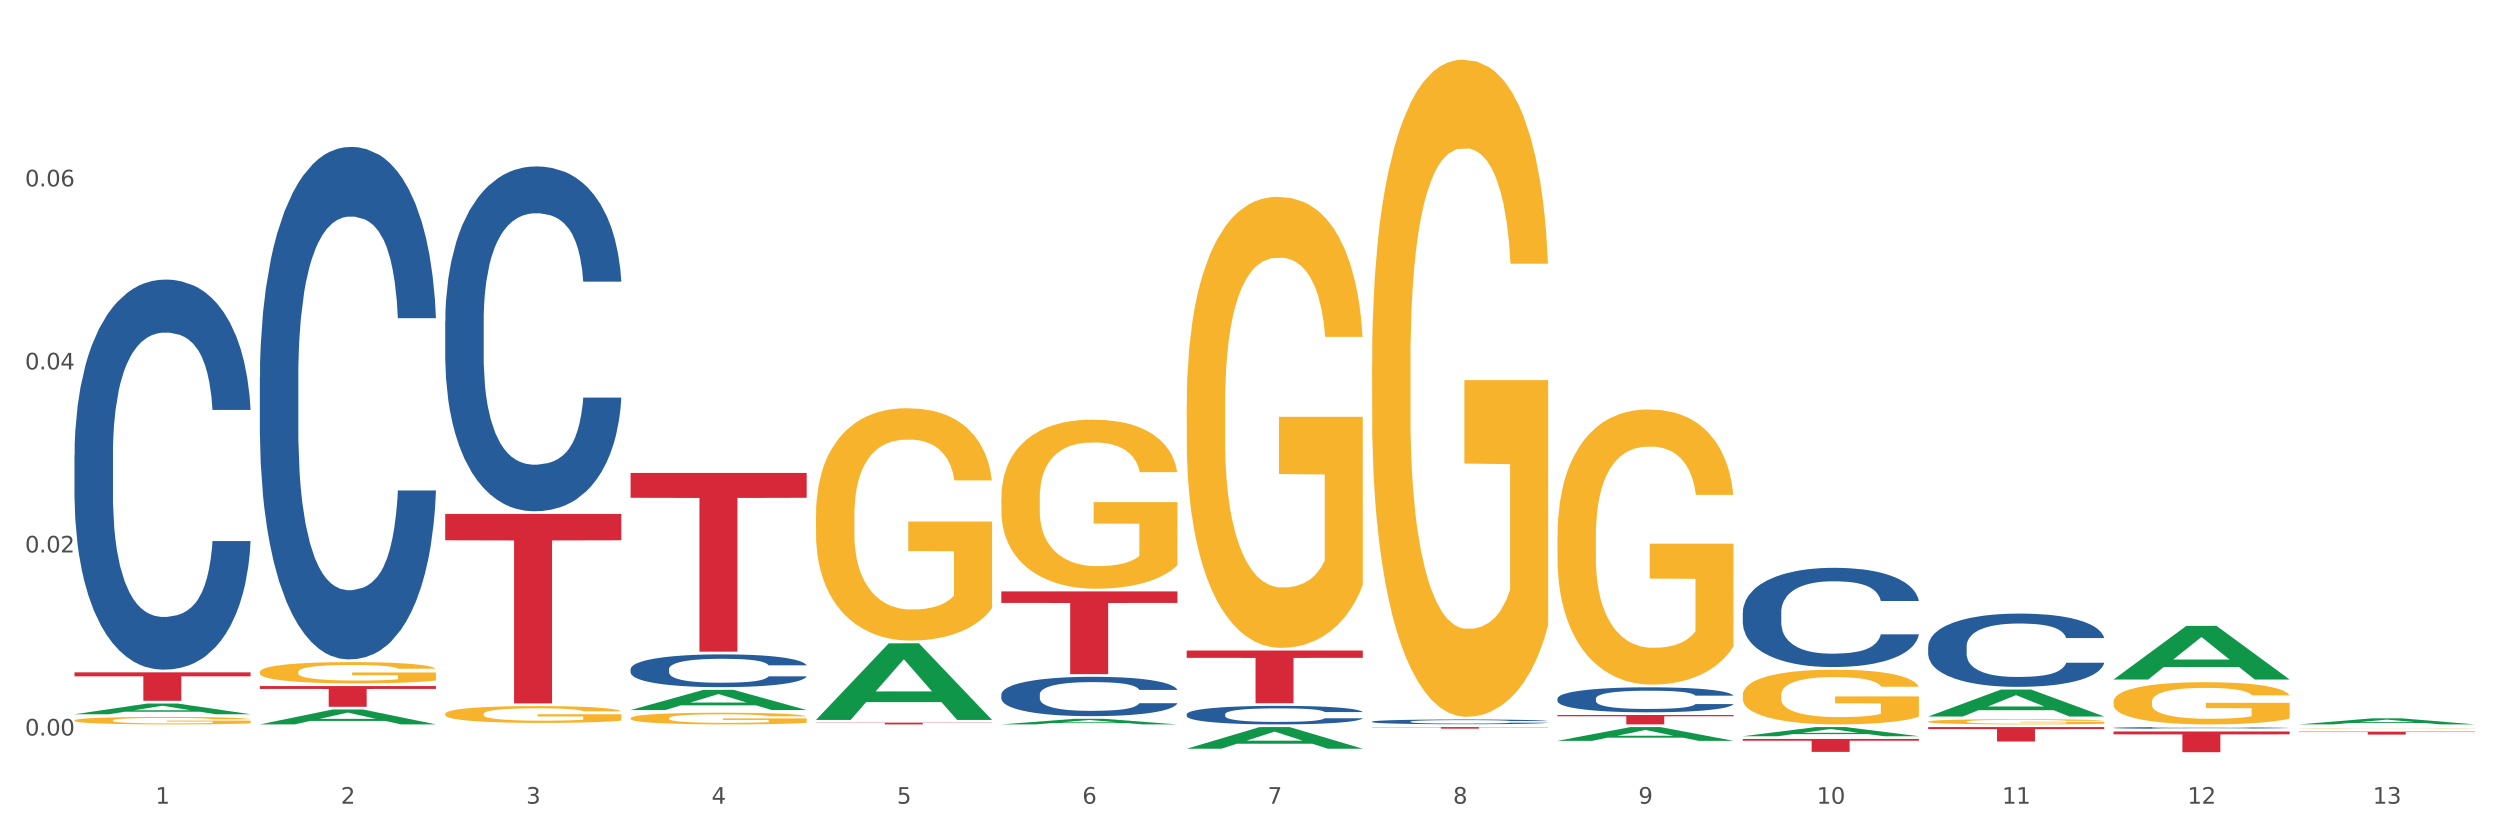<?xml version="1.0" encoding="utf-8" standalone="no"?>
<!DOCTYPE svg PUBLIC "-//W3C//DTD SVG 1.1//EN"
  "http://www.w3.org/Graphics/SVG/1.1/DTD/svg11.dtd">
<svg xmlns:xlink="http://www.w3.org/1999/xlink" width="1080pt" height="360pt" viewBox="0 0 1080 360" xmlns="http://www.w3.org/2000/svg" version="1.1">
 <rect x="0" y="0" width="1080" height="360" fill="#333333" stroke="none"/>
 <defs>
  <style type="text/css">*{stroke-linejoin: round; stroke-linecap: butt}</style>
 </defs>
 <g id="figure_1">
  <g id="patch_1">
   <path d="M 0 360 
L 1080 360 
L 1080 0 
L 0 0 
z
" style="fill: #ffffff; stroke: #ffffff; stroke-linejoin: miter"/>
  </g>
  <g id="axes_1">
   <g id="matplotlib.axis_1">
    <g id="xtick_1">
     <g id="text_1">
      <!-- 1 -->
      <g style="fill: #4d4d4d" transform="translate(67.159 347.204) scale(0.096 -0.096)">
       <defs>
        <path id="DejaVuSans-31" d="M 794 531 
L 1825 531 
L 1825 4091 
L 703 3866 
L 703 4441 
L 1819 4666 
L 2450 4666 
L 2450 531 
L 3481 531 
L 3481 0 
L 794 0 
L 794 531 
z
" transform="scale(0.016)"/>
       </defs>
       <use xlink:href="#DejaVuSans-31"/>
      </g>
     </g>
    </g>
    <g id="xtick_2">
     <g id="text_2">
      <!-- 2 -->
      <g style="fill: #4d4d4d" transform="translate(147.238 347.204) scale(0.096 -0.096)">
       <defs>
        <path id="DejaVuSans-32" d="M 1228 531 
L 3431 531 
L 3431 0 
L 469 0 
L 469 531 
Q 828 903 1448 1529 
Q 2069 2156 2228 2338 
Q 2531 2678 2651 2914 
Q 2772 3150 2772 3378 
Q 2772 3750 2511 3984 
Q 2250 4219 1831 4219 
Q 1534 4219 1204 4116 
Q 875 4013 500 3803 
L 500 4441 
Q 881 4594 1212 4672 
Q 1544 4750 1819 4750 
Q 2544 4750 2975 4387 
Q 3406 4025 3406 3419 
Q 3406 3131 3298 2873 
Q 3191 2616 2906 2266 
Q 2828 2175 2409 1742 
Q 1991 1309 1228 531 
z
" transform="scale(0.016)"/>
       </defs>
       <use xlink:href="#DejaVuSans-32"/>
      </g>
     </g>
    </g>
    <g id="xtick_3">
     <g id="text_3">
      <!-- 3 -->
      <g style="fill: #4d4d4d" transform="translate(227.317 347.204) scale(0.096 -0.096)">
       <defs>
        <path id="DejaVuSans-33" d="M 2597 2516 
Q 3050 2419 3304 2112 
Q 3559 1806 3559 1356 
Q 3559 666 3084 287 
Q 2609 -91 1734 -91 
Q 1441 -91 1130 -33 
Q 819 25 488 141 
L 488 750 
Q 750 597 1062 519 
Q 1375 441 1716 441 
Q 2309 441 2620 675 
Q 2931 909 2931 1356 
Q 2931 1769 2642 2001 
Q 2353 2234 1838 2234 
L 1294 2234 
L 1294 2753 
L 1863 2753 
Q 2328 2753 2575 2939 
Q 2822 3125 2822 3475 
Q 2822 3834 2567 4026 
Q 2313 4219 1838 4219 
Q 1578 4219 1281 4162 
Q 984 4106 628 3988 
L 628 4550 
Q 988 4650 1302 4700 
Q 1616 4750 1894 4750 
Q 2613 4750 3031 4423 
Q 3450 4097 3450 3541 
Q 3450 3153 3228 2886 
Q 3006 2619 2597 2516 
z
" transform="scale(0.016)"/>
       </defs>
       <use xlink:href="#DejaVuSans-33"/>
      </g>
     </g>
    </g>
    <g id="xtick_4">
     <g id="text_4">
      <!-- 4 -->
      <g style="fill: #4d4d4d" transform="translate(307.396 347.204) scale(0.096 -0.096)">
       <defs>
        <path id="DejaVuSans-34" d="M 2419 4116 
L 825 1625 
L 2419 1625 
L 2419 4116 
z
M 2253 4666 
L 3047 4666 
L 3047 1625 
L 3713 1625 
L 3713 1100 
L 3047 1100 
L 3047 0 
L 2419 0 
L 2419 1100 
L 313 1100 
L 313 1709 
L 2253 4666 
z
" transform="scale(0.016)"/>
       </defs>
       <use xlink:href="#DejaVuSans-34"/>
      </g>
     </g>
    </g>
    <g id="xtick_5">
     <g id="text_5">
      <!-- 5 -->
      <g style="fill: #4d4d4d" transform="translate(387.475 347.204) scale(0.096 -0.096)">
       <defs>
        <path id="DejaVuSans-35" d="M 691 4666 
L 3169 4666 
L 3169 4134 
L 1269 4134 
L 1269 2991 
Q 1406 3038 1543 3061 
Q 1681 3084 1819 3084 
Q 2600 3084 3056 2656 
Q 3513 2228 3513 1497 
Q 3513 744 3044 326 
Q 2575 -91 1722 -91 
Q 1428 -91 1123 -41 
Q 819 9 494 109 
L 494 744 
Q 775 591 1075 516 
Q 1375 441 1709 441 
Q 2250 441 2565 725 
Q 2881 1009 2881 1497 
Q 2881 1984 2565 2268 
Q 2250 2553 1709 2553 
Q 1456 2553 1204 2497 
Q 953 2441 691 2322 
L 691 4666 
z
" transform="scale(0.016)"/>
       </defs>
       <use xlink:href="#DejaVuSans-35"/>
      </g>
     </g>
    </g>
    <g id="xtick_6">
     <g id="text_6">
      <!-- 6 -->
      <g style="fill: #4d4d4d" transform="translate(467.554 347.204) scale(0.096 -0.096)">
       <defs>
        <path id="DejaVuSans-36" d="M 2113 2584 
Q 1688 2584 1439 2293 
Q 1191 2003 1191 1497 
Q 1191 994 1439 701 
Q 1688 409 2113 409 
Q 2538 409 2786 701 
Q 3034 994 3034 1497 
Q 3034 2003 2786 2293 
Q 2538 2584 2113 2584 
z
M 3366 4563 
L 3366 3988 
Q 3128 4100 2886 4159 
Q 2644 4219 2406 4219 
Q 1781 4219 1451 3797 
Q 1122 3375 1075 2522 
Q 1259 2794 1537 2939 
Q 1816 3084 2150 3084 
Q 2853 3084 3261 2657 
Q 3669 2231 3669 1497 
Q 3669 778 3244 343 
Q 2819 -91 2113 -91 
Q 1303 -91 875 529 
Q 447 1150 447 2328 
Q 447 3434 972 4092 
Q 1497 4750 2381 4750 
Q 2619 4750 2861 4703 
Q 3103 4656 3366 4563 
z
" transform="scale(0.016)"/>
       </defs>
       <use xlink:href="#DejaVuSans-36"/>
      </g>
     </g>
    </g>
    <g id="xtick_7">
     <g id="text_7">
      <!-- 7 -->
      <g style="fill: #4d4d4d" transform="translate(547.634 347.204) scale(0.096 -0.096)">
       <defs>
        <path id="DejaVuSans-37" d="M 525 4666 
L 3525 4666 
L 3525 4397 
L 1831 0 
L 1172 0 
L 2766 4134 
L 525 4134 
L 525 4666 
z
" transform="scale(0.016)"/>
       </defs>
       <use xlink:href="#DejaVuSans-37"/>
      </g>
     </g>
    </g>
    <g id="xtick_8">
     <g id="text_8">
      <!-- 8 -->
      <g style="fill: #4d4d4d" transform="translate(627.713 347.204) scale(0.096 -0.096)">
       <defs>
        <path id="DejaVuSans-38" d="M 2034 2216 
Q 1584 2216 1326 1975 
Q 1069 1734 1069 1313 
Q 1069 891 1326 650 
Q 1584 409 2034 409 
Q 2484 409 2743 651 
Q 3003 894 3003 1313 
Q 3003 1734 2745 1975 
Q 2488 2216 2034 2216 
z
M 1403 2484 
Q 997 2584 770 2862 
Q 544 3141 544 3541 
Q 544 4100 942 4425 
Q 1341 4750 2034 4750 
Q 2731 4750 3128 4425 
Q 3525 4100 3525 3541 
Q 3525 3141 3298 2862 
Q 3072 2584 2669 2484 
Q 3125 2378 3379 2068 
Q 3634 1759 3634 1313 
Q 3634 634 3220 271 
Q 2806 -91 2034 -91 
Q 1263 -91 848 271 
Q 434 634 434 1313 
Q 434 1759 690 2068 
Q 947 2378 1403 2484 
z
M 1172 3481 
Q 1172 3119 1398 2916 
Q 1625 2713 2034 2713 
Q 2441 2713 2670 2916 
Q 2900 3119 2900 3481 
Q 2900 3844 2670 4047 
Q 2441 4250 2034 4250 
Q 1625 4250 1398 4047 
Q 1172 3844 1172 3481 
z
" transform="scale(0.016)"/>
       </defs>
       <use xlink:href="#DejaVuSans-38"/>
      </g>
     </g>
    </g>
    <g id="xtick_9">
     <g id="text_9">
      <!-- 9 -->
      <g style="fill: #4d4d4d" transform="translate(707.792 347.204) scale(0.096 -0.096)">
       <defs>
        <path id="DejaVuSans-39" d="M 703 97 
L 703 672 
Q 941 559 1184 500 
Q 1428 441 1663 441 
Q 2288 441 2617 861 
Q 2947 1281 2994 2138 
Q 2813 1869 2534 1725 
Q 2256 1581 1919 1581 
Q 1219 1581 811 2004 
Q 403 2428 403 3163 
Q 403 3881 828 4315 
Q 1253 4750 1959 4750 
Q 2769 4750 3195 4129 
Q 3622 3509 3622 2328 
Q 3622 1225 3098 567 
Q 2575 -91 1691 -91 
Q 1453 -91 1209 -44 
Q 966 3 703 97 
z
M 1959 2075 
Q 2384 2075 2632 2365 
Q 2881 2656 2881 3163 
Q 2881 3666 2632 3958 
Q 2384 4250 1959 4250 
Q 1534 4250 1286 3958 
Q 1038 3666 1038 3163 
Q 1038 2656 1286 2365 
Q 1534 2075 1959 2075 
z
" transform="scale(0.016)"/>
       </defs>
       <use xlink:href="#DejaVuSans-39"/>
      </g>
     </g>
    </g>
    <g id="xtick_10">
     <g id="text_10">
      <!-- 10 -->
      <g style="fill: #4d4d4d" transform="translate(784.817 347.204) scale(0.096 -0.096)">
       <defs>
        <path id="DejaVuSans-30" d="M 2034 4250 
Q 1547 4250 1301 3770 
Q 1056 3291 1056 2328 
Q 1056 1369 1301 889 
Q 1547 409 2034 409 
Q 2525 409 2770 889 
Q 3016 1369 3016 2328 
Q 3016 3291 2770 3770 
Q 2525 4250 2034 4250 
z
M 2034 4750 
Q 2819 4750 3233 4129 
Q 3647 3509 3647 2328 
Q 3647 1150 3233 529 
Q 2819 -91 2034 -91 
Q 1250 -91 836 529 
Q 422 1150 422 2328 
Q 422 3509 836 4129 
Q 1250 4750 2034 4750 
z
" transform="scale(0.016)"/>
       </defs>
       <use xlink:href="#DejaVuSans-31"/>
       <use xlink:href="#DejaVuSans-30" transform="translate(63.623 0)"/>
      </g>
     </g>
    </g>
    <g id="xtick_11">
     <g id="text_11">
      <!-- 11 -->
      <g style="fill: #4d4d4d" transform="translate(864.896 347.204) scale(0.096 -0.096)">
       <use xlink:href="#DejaVuSans-31"/>
       <use xlink:href="#DejaVuSans-31" transform="translate(63.623 0)"/>
      </g>
     </g>
    </g>
    <g id="xtick_12">
     <g id="text_12">
      <!-- 12 -->
      <g style="fill: #4d4d4d" transform="translate(944.975 347.204) scale(0.096 -0.096)">
       <use xlink:href="#DejaVuSans-31"/>
       <use xlink:href="#DejaVuSans-32" transform="translate(63.623 0)"/>
      </g>
     </g>
    </g>
    <g id="xtick_13">
     <g id="text_13">
      <!-- 13 -->
      <g style="fill: #4d4d4d" transform="translate(1025.054 347.204) scale(0.096 -0.096)">
       <use xlink:href="#DejaVuSans-31"/>
       <use xlink:href="#DejaVuSans-33" transform="translate(63.623 0)"/>
      </g>
     </g>
    </g>
    <g id="xtick_14"/>
    <g id="xtick_15"/>
    <g id="xtick_16"/>
    <g id="xtick_17"/>
    <g id="xtick_18"/>
    <g id="xtick_19"/>
    <g id="xtick_20"/>
    <g id="xtick_21"/>
    <g id="xtick_22"/>
    <g id="xtick_23"/>
    <g id="xtick_24"/>
    <g id="xtick_25"/>
   </g>
   <g id="matplotlib.axis_2">
    <g id="ytick_1">
     <g id="text_14">
      <!-- 0.00 -->
      <g style="fill: #4d4d4d" transform="translate(10.8 317.746) scale(0.096 -0.096)">
       <defs>
        <path id="DejaVuSans-2e" d="M 684 794 
L 1344 794 
L 1344 0 
L 684 0 
L 684 794 
z
" transform="scale(0.016)"/>
       </defs>
       <use xlink:href="#DejaVuSans-30"/>
       <use xlink:href="#DejaVuSans-2e" transform="translate(63.623 0)"/>
       <use xlink:href="#DejaVuSans-30" transform="translate(95.41 0)"/>
       <use xlink:href="#DejaVuSans-30" transform="translate(159.033 0)"/>
      </g>
     </g>
    </g>
    <g id="ytick_2">
     <g id="text_15">
      <!-- 0.02 -->
      <g style="fill: #4d4d4d" transform="translate(10.8 238.672) scale(0.096 -0.096)">
       <use xlink:href="#DejaVuSans-30"/>
       <use xlink:href="#DejaVuSans-2e" transform="translate(63.623 0)"/>
       <use xlink:href="#DejaVuSans-30" transform="translate(95.41 0)"/>
       <use xlink:href="#DejaVuSans-32" transform="translate(159.033 0)"/>
      </g>
     </g>
    </g>
    <g id="ytick_3">
     <g id="text_16">
      <!-- 0.04 -->
      <g style="fill: #4d4d4d" transform="translate(10.8 159.598) scale(0.096 -0.096)">
       <use xlink:href="#DejaVuSans-30"/>
       <use xlink:href="#DejaVuSans-2e" transform="translate(63.623 0)"/>
       <use xlink:href="#DejaVuSans-30" transform="translate(95.41 0)"/>
       <use xlink:href="#DejaVuSans-34" transform="translate(159.033 0)"/>
      </g>
     </g>
    </g>
    <g id="ytick_4">
     <g id="text_17">
      <!-- 0.06 -->
      <g style="fill: #4d4d4d" transform="translate(10.8 80.524) scale(0.096 -0.096)">
       <use xlink:href="#DejaVuSans-30"/>
       <use xlink:href="#DejaVuSans-2e" transform="translate(63.623 0)"/>
       <use xlink:href="#DejaVuSans-30" transform="translate(95.41 0)"/>
       <use xlink:href="#DejaVuSans-36" transform="translate(159.033 0)"/>
      </g>
     </g>
    </g>
    <g id="ytick_5"/>
    <g id="ytick_6"/>
    <g id="ytick_7"/>
    <g id="ytick_8"/>
   </g>
   <g id="PolyCollection_1">
    <path d="M 32.175 308.547 
L 32.253 308.543 
L 63.625 303.918 
L 76.644 303.913 
L 108.25 308.556 
L 93.192 308.556 
L 86.369 307.475 
L 53.978 307.475 
L 53.743 307.492 
L 47.155 308.556 
L 32.175 308.556 
L 32.175 308.547 
L 58.056 306.83 
L 82.291 306.825 
L 70.291 304.903 
L 70.134 304.894 
L 69.977 304.907 
L 57.978 306.825 
L 58.056 306.83 
L 32.175 308.547 
z
" clip-path="url(#pc02ec4280e)" style="fill: #109648"/>
    <path d="M 832.967 311.728 
L 833.056 311.726 
L 833.056 311.651 
L 833.236 311.587 
L 834.134 311.432 
L 835.481 311.304 
L 836.469 311.235 
L 837.457 311.179 
L 838.625 311.124 
L 840.062 311.066 
L 842.667 310.981 
L 844.283 310.938 
L 846.259 310.892 
L 849.852 310.826 
L 852.457 310.789 
L 855.151 310.758 
L 859.552 310.72 
L 862.427 310.704 
L 865.48 310.691 
L 869.163 310.683 
L 871.947 310.681 
L 878.055 310.687 
L 883.264 310.706 
L 885.779 310.72 
L 889.012 310.745 
L 890.719 310.762 
L 893.503 310.795 
L 896.377 310.838 
L 898.353 310.875 
L 901.317 310.946 
L 903.563 311.016 
L 905.629 311.103 
L 906.706 311.163 
L 907.515 311.219 
L 908.233 311.283 
L 908.952 311.384 
L 892.785 311.384 
L 892.156 311.312 
L 891.168 311.244 
L 889.731 311.177 
L 888.474 311.136 
L 886.318 311.084 
L 884.342 311.051 
L 882.276 311.026 
L 879.761 311.006 
L 877.785 310.995 
L 875.001 310.987 
L 869.522 310.989 
L 865.84 311.006 
L 863.325 311.026 
L 861.708 311.045 
L 860.271 311.066 
L 858.654 311.095 
L 856.768 311.138 
L 855.421 311.177 
L 854.074 311.227 
L 852.996 311.277 
L 852.008 311.335 
L 851.199 311.397 
L 850.571 311.461 
L 850.032 311.539 
L 849.583 311.67 
L 849.583 311.953 
L 849.762 312.017 
L 850.211 312.102 
L 850.75 312.166 
L 851.648 312.243 
L 852.457 312.294 
L 853.984 312.369 
L 855.69 312.431 
L 857.038 312.47 
L 858.385 312.503 
L 860.72 312.549 
L 863.325 312.586 
L 865.57 312.609 
L 868.624 312.629 
L 870.69 312.638 
L 872.486 312.642 
L 876.887 312.642 
L 880.031 312.636 
L 883.534 312.621 
L 886.228 312.602 
L 888.474 312.58 
L 890.988 312.542 
L 892.605 312.507 
L 892.605 312.075 
L 872.845 312.073 
L 872.845 311.785 
L 909.042 311.785 
L 909.042 312.629 
L 907.515 312.673 
L 905.808 312.712 
L 904.012 312.747 
L 901.317 312.791 
L 898.084 312.832 
L 895.21 312.861 
L 892.156 312.886 
L 888.563 312.909 
L 883.893 312.929 
L 881.019 312.937 
L 877.426 312.944 
L 873.205 312.946 
L 869.522 312.942 
L 865.929 312.931 
L 862.157 312.913 
L 858.475 312.886 
L 855.69 312.859 
L 852.906 312.826 
L 849.942 312.782 
L 847.607 312.741 
L 845.81 312.704 
L 843.834 312.656 
L 841.679 312.594 
L 840.062 312.538 
L 838.625 312.48 
L 837.098 312.406 
L 836.02 312.342 
L 834.942 312.261 
L 834.314 312.201 
L 833.595 312.108 
L 833.056 311.978 
L 832.967 311.728 
z
" clip-path="url(#pc02ec4280e)" style="fill: #f7b32b"/>
    <path d="M 913.046 303.138 
L 913.135 303.121 
L 913.135 302.522 
L 913.315 302.006 
L 914.213 300.757 
L 915.561 299.724 
L 916.549 299.175 
L 917.537 298.725 
L 918.704 298.276 
L 920.141 297.81 
L 922.746 297.127 
L 924.363 296.777 
L 926.339 296.411 
L 929.931 295.878 
L 932.536 295.578 
L 935.231 295.329 
L 939.632 295.029 
L 942.506 294.896 
L 945.559 294.796 
L 949.242 294.729 
L 952.026 294.712 
L 958.134 294.762 
L 963.343 294.912 
L 965.858 295.029 
L 969.092 295.229 
L 970.798 295.362 
L 973.582 295.628 
L 976.457 295.978 
L 978.433 296.278 
L 981.397 296.844 
L 983.642 297.41 
L 985.708 298.109 
L 986.786 298.592 
L 987.594 299.042 
L 988.312 299.558 
L 989.031 300.374 
L 972.864 300.374 
L 972.235 299.791 
L 971.247 299.242 
L 969.81 298.709 
L 968.553 298.376 
L 966.397 297.959 
L 964.421 297.693 
L 962.355 297.493 
L 959.84 297.327 
L 957.864 297.243 
L 955.08 297.177 
L 949.601 297.193 
L 945.919 297.327 
L 943.404 297.493 
L 941.787 297.643 
L 940.35 297.81 
L 938.733 298.043 
L 936.847 298.392 
L 935.5 298.709 
L 934.153 299.108 
L 933.075 299.508 
L 932.087 299.974 
L 931.279 300.474 
L 930.65 300.99 
L 930.111 301.623 
L 929.662 302.672 
L 929.662 304.953 
L 929.841 305.469 
L 930.291 306.152 
L 930.829 306.668 
L 931.728 307.284 
L 932.536 307.701 
L 934.063 308.3 
L 935.769 308.8 
L 937.117 309.116 
L 938.464 309.382 
L 940.799 309.749 
L 943.404 310.048 
L 945.649 310.232 
L 948.703 310.398 
L 950.769 310.465 
L 952.565 310.498 
L 956.966 310.498 
L 960.11 310.448 
L 963.613 310.331 
L 966.307 310.182 
L 968.553 309.998 
L 971.068 309.699 
L 972.684 309.416 
L 972.684 305.935 
L 952.925 305.919 
L 952.925 303.604 
L 989.121 303.604 
L 989.121 310.398 
L 987.594 310.748 
L 985.887 311.064 
L 984.091 311.347 
L 981.397 311.697 
L 978.163 312.03 
L 975.289 312.263 
L 972.235 312.463 
L 968.643 312.646 
L 963.972 312.813 
L 961.098 312.879 
L 957.505 312.929 
L 953.284 312.946 
L 949.601 312.912 
L 946.009 312.829 
L 942.236 312.679 
L 938.554 312.463 
L 935.769 312.246 
L 932.985 311.98 
L 930.021 311.63 
L 927.686 311.297 
L 925.89 310.998 
L 923.914 310.615 
L 921.758 310.115 
L 920.141 309.665 
L 918.704 309.199 
L 917.177 308.6 
L 916.099 308.084 
L 915.022 307.434 
L 914.393 306.951 
L 913.674 306.202 
L 913.135 305.153 
L 913.046 303.138 
z
" clip-path="url(#pc02ec4280e)" style="fill: #f7b32b"/>
    <path d="M 993.125 314.822 
L 993.215 314.822 
L 993.215 314.815 
L 993.394 314.809 
L 994.292 314.795 
L 995.64 314.783 
L 996.628 314.777 
L 997.616 314.772 
L 998.783 314.767 
L 1000.22 314.762 
L 1002.825 314.754 
L 1004.442 314.75 
L 1006.418 314.746 
L 1010.01 314.74 
L 1012.615 314.736 
L 1015.31 314.733 
L 1019.711 314.73 
L 1022.585 314.728 
L 1025.639 314.727 
L 1029.321 314.726 
L 1032.105 314.726 
L 1038.213 314.727 
L 1043.422 314.729 
L 1045.937 314.73 
L 1049.171 314.732 
L 1050.877 314.734 
L 1053.662 314.737 
L 1056.536 314.741 
L 1058.512 314.744 
L 1061.476 314.751 
L 1063.721 314.757 
L 1065.787 314.765 
L 1066.865 314.77 
L 1067.673 314.776 
L 1068.392 314.781 
L 1069.11 314.791 
L 1052.943 314.791 
L 1052.314 314.784 
L 1051.326 314.778 
L 1049.889 314.772 
L 1048.632 314.768 
L 1046.476 314.763 
L 1044.5 314.76 
L 1042.434 314.758 
L 1039.92 314.756 
L 1037.944 314.755 
L 1035.159 314.754 
L 1029.68 314.755 
L 1025.998 314.756 
L 1023.483 314.758 
L 1021.866 314.76 
L 1020.429 314.762 
L 1018.813 314.764 
L 1016.926 314.768 
L 1015.579 314.772 
L 1014.232 314.776 
L 1013.154 314.781 
L 1012.166 314.786 
L 1011.358 314.792 
L 1010.729 314.798 
L 1010.19 314.805 
L 1009.741 314.817 
L 1009.741 314.843 
L 1009.921 314.849 
L 1010.37 314.857 
L 1010.909 314.862 
L 1011.807 314.869 
L 1012.615 314.874 
L 1014.142 314.881 
L 1015.849 314.887 
L 1017.196 314.89 
L 1018.543 314.893 
L 1020.878 314.898 
L 1023.483 314.901 
L 1025.728 314.903 
L 1028.782 314.905 
L 1030.848 314.906 
L 1032.644 314.906 
L 1037.045 314.906 
L 1040.189 314.905 
L 1043.692 314.904 
L 1046.386 314.902 
L 1048.632 314.9 
L 1051.147 314.897 
L 1052.763 314.894 
L 1052.763 314.854 
L 1033.004 314.854 
L 1033.004 314.828 
L 1069.2 314.828 
L 1069.2 314.905 
L 1067.673 314.909 
L 1065.967 314.912 
L 1064.17 314.916 
L 1061.476 314.92 
L 1058.242 314.923 
L 1055.368 314.926 
L 1052.314 314.928 
L 1048.722 314.93 
L 1044.051 314.932 
L 1041.177 314.933 
L 1037.584 314.934 
L 1033.363 314.934 
L 1029.68 314.934 
L 1026.088 314.933 
L 1022.315 314.931 
L 1018.633 314.928 
L 1015.849 314.926 
L 1013.064 314.923 
L 1010.1 314.919 
L 1007.765 314.915 
L 1005.969 314.912 
L 1003.993 314.907 
L 1001.837 314.902 
L 1000.22 314.897 
L 998.783 314.891 
L 997.256 314.884 
L 996.179 314.879 
L 995.101 314.871 
L 994.472 314.866 
L 993.754 314.857 
L 993.215 314.845 
L 993.125 314.822 
z
" clip-path="url(#pc02ec4280e)" style="fill: #f7b32b"/>
    <path d="M 112.254 162.947 
L 112.344 162.745 
L 112.344 157.083 
L 112.614 149.399 
L 113.603 135.244 
L 114.862 124.527 
L 117.02 111.99 
L 118.189 106.733 
L 119.718 100.869 
L 122.865 91.365 
L 126.462 83.276 
L 128.98 78.828 
L 130.868 75.997 
L 135.095 70.942 
L 137.523 68.717 
L 140.04 66.898 
L 142.199 65.684 
L 145.796 64.269 
L 148.673 63.662 
L 152 63.46 
L 154.788 63.662 
L 158.475 64.471 
L 163.87 66.898 
L 165.938 68.313 
L 168.726 70.739 
L 171.604 73.975 
L 173.942 77.21 
L 176.639 81.861 
L 179.427 87.927 
L 182.125 95.611 
L 184.013 102.689 
L 185.542 110.17 
L 186.891 119.27 
L 187.88 129.178 
L 188.329 137.469 
L 171.873 137.469 
L 171.424 129.987 
L 170.525 121.899 
L 169.625 116.439 
L 168.636 111.99 
L 167.107 106.935 
L 165.759 103.7 
L 163.51 99.858 
L 161.442 97.431 
L 159.734 96.016 
L 157.665 94.802 
L 153.259 93.589 
L 150.112 93.589 
L 148.134 93.994 
L 145.706 95.005 
L 143.637 96.42 
L 141.209 98.847 
L 139.321 101.475 
L 137.433 104.913 
L 136.354 107.339 
L 134.735 111.788 
L 133.656 115.428 
L 132.217 121.696 
L 131.408 126.145 
L 129.969 137.671 
L 129.34 146.164 
L 129.07 152.028 
L 128.89 158.498 
L 128.89 190.043 
L 129.43 204.198 
L 129.879 210.264 
L 130.599 217.139 
L 131.947 226.036 
L 133.926 234.731 
L 135.994 241 
L 137.702 244.842 
L 139.321 247.673 
L 140.94 249.897 
L 142.918 251.919 
L 144.537 253.133 
L 146.965 254.346 
L 149.842 254.952 
L 152.09 254.952 
L 156.676 253.941 
L 158.745 252.93 
L 160.723 251.515 
L 162.881 249.291 
L 164.59 246.864 
L 165.579 245.044 
L 167.197 241.202 
L 168.456 237.158 
L 169.535 232.507 
L 170.255 228.463 
L 171.064 222.397 
L 171.694 215.522 
L 171.873 211.882 
L 188.329 211.882 
L 187.97 219.161 
L 187.34 226.239 
L 186.081 235.743 
L 185.092 241.202 
L 183.563 247.875 
L 181.945 253.537 
L 179.697 259.805 
L 177.628 264.456 
L 175.47 268.5 
L 173.132 272.14 
L 168.906 277.195 
L 167.377 278.611 
L 164.14 281.037 
L 161.622 282.453 
L 157.935 283.868 
L 154.158 284.677 
L 150.202 284.879 
L 146.695 284.475 
L 142.828 283.262 
L 140.4 282.048 
L 137.702 280.229 
L 134.555 277.398 
L 131.588 273.96 
L 128.8 269.916 
L 126.192 265.265 
L 123.764 260.008 
L 120.617 251.313 
L 118.279 242.82 
L 116.57 234.934 
L 115.401 228.261 
L 114.232 219.768 
L 113.603 213.904 
L 112.614 199.749 
L 112.254 186.606 
L 112.254 162.947 
z
" clip-path="url(#pc02ec4280e)" style="fill: #255c99"/>
    <path d="M 32.175 290.457 
L 108.25 290.457 
L 108.25 292.167 
L 78.325 292.178 
L 78.325 302.76 
L 61.92 302.76 
L 61.92 292.178 
L 32.175 292.167 
L 32.175 290.469 
L 32.175 290.457 
z
" clip-path="url(#pc02ec4280e)" style="fill: #d62839"/>
    <path d="M 112.254 296.381 
L 188.329 296.381 
L 188.329 297.625 
L 158.404 297.634 
L 158.404 305.333 
L 141.999 305.333 
L 141.999 297.634 
L 112.254 297.625 
L 112.254 296.39 
L 112.254 296.381 
z
" clip-path="url(#pc02ec4280e)" style="fill: #d62839"/>
    <path d="M 192.333 222.025 
L 268.408 222.025 
L 268.408 233.399 
L 238.483 233.476 
L 238.483 303.874 
L 222.078 303.874 
L 222.078 233.476 
L 192.333 233.399 
L 192.333 222.101 
L 192.333 222.025 
z
" clip-path="url(#pc02ec4280e)" style="fill: #d62839"/>
    <path d="M 272.412 204.316 
L 348.488 204.316 
L 348.488 215.046 
L 318.562 215.119 
L 318.562 281.532 
L 302.157 281.532 
L 302.157 215.119 
L 272.412 215.046 
L 272.412 204.388 
L 272.412 204.316 
z
" clip-path="url(#pc02ec4280e)" style="fill: #d62839"/>
    <path d="M 352.492 312.178 
L 428.567 312.178 
L 428.567 312.285 
L 398.641 312.285 
L 398.641 312.944 
L 382.237 312.944 
L 382.237 312.285 
L 352.492 312.285 
L 352.492 312.179 
L 352.492 312.178 
z
" clip-path="url(#pc02ec4280e)" style="fill: #d62839"/>
    <path d="M 432.571 255.493 
L 508.646 255.493 
L 508.646 260.457 
L 478.721 260.491 
L 478.721 291.219 
L 462.316 291.219 
L 462.316 260.491 
L 432.571 260.457 
L 432.571 255.526 
L 432.571 255.493 
z
" clip-path="url(#pc02ec4280e)" style="fill: #d62839"/>
    <path d="M 512.65 281.037 
L 588.725 281.037 
L 588.725 284.196 
L 558.8 284.217 
L 558.8 303.769 
L 542.395 303.769 
L 542.395 284.217 
L 512.65 284.196 
L 512.65 281.058 
L 512.65 281.037 
z
" clip-path="url(#pc02ec4280e)" style="fill: #d62839"/>
    <path d="M 592.729 314.099 
L 668.804 314.099 
L 668.804 314.196 
L 638.879 314.197 
L 638.879 314.798 
L 622.474 314.798 
L 622.474 314.197 
L 592.729 314.196 
L 592.729 314.1 
L 592.729 314.099 
z
" clip-path="url(#pc02ec4280e)" style="fill: #d62839"/>
    <path d="M 672.808 308.872 
L 748.883 308.872 
L 748.883 309.438 
L 718.958 309.442 
L 718.958 312.946 
L 702.553 312.946 
L 702.553 309.442 
L 672.808 309.438 
L 672.808 308.876 
L 672.808 308.872 
z
" clip-path="url(#pc02ec4280e)" style="fill: #d62839"/>
    <path d="M 752.887 319.21 
L 828.963 319.21 
L 828.963 319.987 
L 799.037 319.992 
L 799.037 324.801 
L 782.632 324.801 
L 782.632 319.992 
L 752.887 319.987 
L 752.887 319.215 
L 752.887 319.21 
z
" clip-path="url(#pc02ec4280e)" style="fill: #d62839"/>
    <path d="M 832.967 314.099 
L 909.042 314.099 
L 909.042 314.968 
L 879.116 314.974 
L 879.116 320.35 
L 862.712 320.35 
L 862.712 314.974 
L 832.967 314.968 
L 832.967 314.105 
L 832.967 314.099 
z
" clip-path="url(#pc02ec4280e)" style="fill: #d62839"/>
    <path d="M 752.887 300.237 
L 752.977 300.216 
L 752.977 299.439 
L 753.157 298.77 
L 754.055 297.152 
L 755.402 295.814 
L 756.39 295.102 
L 757.378 294.52 
L 758.546 293.937 
L 759.983 293.333 
L 762.588 292.448 
L 764.204 291.995 
L 766.18 291.52 
L 769.773 290.83 
L 772.378 290.442 
L 775.072 290.118 
L 779.473 289.73 
L 782.347 289.557 
L 785.401 289.428 
L 789.084 289.341 
L 791.868 289.32 
L 797.976 289.384 
L 803.185 289.579 
L 805.7 289.73 
L 808.933 289.989 
L 810.64 290.161 
L 813.424 290.506 
L 816.298 290.96 
L 818.274 291.348 
L 821.238 292.081 
L 823.484 292.815 
L 825.549 293.721 
L 826.627 294.347 
L 827.436 294.93 
L 828.154 295.598 
L 828.873 296.656 
L 812.706 296.656 
L 812.077 295.9 
L 811.089 295.188 
L 809.652 294.498 
L 808.394 294.066 
L 806.239 293.527 
L 804.263 293.182 
L 802.197 292.923 
L 799.682 292.707 
L 797.706 292.599 
L 794.922 292.513 
L 789.443 292.535 
L 785.76 292.707 
L 783.246 292.923 
L 781.629 293.117 
L 780.192 293.333 
L 778.575 293.635 
L 776.689 294.088 
L 775.342 294.498 
L 773.994 295.016 
L 772.917 295.534 
L 771.929 296.138 
L 771.12 296.785 
L 770.492 297.454 
L 769.953 298.274 
L 769.504 299.633 
L 769.504 302.589 
L 769.683 303.258 
L 770.132 304.143 
L 770.671 304.811 
L 771.569 305.61 
L 772.378 306.149 
L 773.905 306.926 
L 775.611 307.573 
L 776.958 307.983 
L 778.306 308.328 
L 780.641 308.803 
L 783.246 309.191 
L 785.491 309.429 
L 788.545 309.645 
L 790.611 309.731 
L 792.407 309.774 
L 796.808 309.774 
L 799.952 309.709 
L 803.454 309.558 
L 806.149 309.364 
L 808.394 309.127 
L 810.909 308.738 
L 812.526 308.372 
L 812.526 303.862 
L 792.766 303.841 
L 792.766 300.841 
L 828.963 300.841 
L 828.963 309.645 
L 827.436 310.098 
L 825.729 310.508 
L 823.933 310.874 
L 821.238 311.328 
L 818.005 311.759 
L 815.131 312.061 
L 812.077 312.32 
L 808.484 312.557 
L 803.814 312.773 
L 800.94 312.859 
L 797.347 312.924 
L 793.125 312.946 
L 789.443 312.903 
L 785.85 312.795 
L 782.078 312.601 
L 778.395 312.32 
L 775.611 312.04 
L 772.827 311.694 
L 769.863 311.241 
L 767.528 310.81 
L 765.731 310.421 
L 763.755 309.925 
L 761.6 309.278 
L 759.983 308.695 
L 758.546 308.091 
L 757.019 307.314 
L 755.941 306.645 
L 754.863 305.804 
L 754.235 305.178 
L 753.516 304.207 
L 752.977 302.848 
L 752.887 300.237 
z
" clip-path="url(#pc02ec4280e)" style="fill: #f7b32b"/>
    <path d="M 913.046 316.001 
L 989.121 316.001 
L 989.121 317.245 
L 959.196 317.253 
L 959.196 324.95 
L 942.791 324.95 
L 942.791 317.253 
L 913.046 317.245 
L 913.046 316.01 
L 913.046 316.001 
z
" clip-path="url(#pc02ec4280e)" style="fill: #d62839"/>
    <path d="M 672.808 231.817 
L 672.898 231.709 
L 672.898 227.8 
L 673.078 224.435 
L 673.976 216.292 
L 675.323 209.561 
L 676.311 205.978 
L 677.299 203.047 
L 678.467 200.116 
L 679.904 197.076 
L 682.508 192.624 
L 684.125 190.345 
L 686.101 187.956 
L 689.694 184.482 
L 692.299 182.528 
L 694.993 180.899 
L 699.394 178.945 
L 702.268 178.077 
L 705.322 177.425 
L 709.005 176.991 
L 711.789 176.882 
L 717.896 177.208 
L 723.106 178.185 
L 725.621 178.945 
L 728.854 180.248 
L 730.561 181.116 
L 733.345 182.853 
L 736.219 185.133 
L 738.195 187.088 
L 741.159 190.779 
L 743.405 194.47 
L 745.47 199.03 
L 746.548 202.178 
L 747.357 205.11 
L 748.075 208.475 
L 748.794 213.795 
L 732.626 213.795 
L 731.998 209.995 
L 731.01 206.412 
L 729.573 202.938 
L 728.315 200.767 
L 726.16 198.053 
L 724.184 196.316 
L 722.118 195.013 
L 719.603 193.927 
L 717.627 193.384 
L 714.843 192.95 
L 709.364 193.059 
L 705.681 193.927 
L 703.166 195.013 
L 701.55 195.99 
L 700.113 197.076 
L 698.496 198.596 
L 696.61 200.876 
L 695.263 202.938 
L 693.915 205.544 
L 692.837 208.15 
L 691.849 211.189 
L 691.041 214.446 
L 690.412 217.812 
L 689.873 221.938 
L 689.424 228.777 
L 689.424 243.651 
L 689.604 247.016 
L 690.053 251.468 
L 690.592 254.833 
L 691.49 258.85 
L 692.299 261.564 
L 693.825 265.473 
L 695.532 268.73 
L 696.879 270.793 
L 698.226 272.53 
L 700.562 274.918 
L 703.166 276.872 
L 705.412 278.067 
L 708.466 279.152 
L 710.531 279.587 
L 712.328 279.804 
L 716.729 279.804 
L 719.872 279.478 
L 723.375 278.718 
L 726.07 277.741 
L 728.315 276.547 
L 730.83 274.592 
L 732.447 272.747 
L 732.447 250.056 
L 712.687 249.948 
L 712.687 234.857 
L 748.883 234.857 
L 748.883 279.152 
L 747.357 281.432 
L 745.65 283.495 
L 743.854 285.341 
L 741.159 287.62 
L 737.926 289.792 
L 735.052 291.312 
L 731.998 292.615 
L 728.405 293.809 
L 723.735 294.894 
L 720.86 295.329 
L 717.268 295.654 
L 713.046 295.763 
L 709.364 295.546 
L 705.771 295.003 
L 701.999 294.026 
L 698.316 292.615 
L 695.532 291.203 
L 692.748 289.466 
L 689.784 287.186 
L 687.448 285.015 
L 685.652 283.061 
L 683.676 280.564 
L 681.52 277.307 
L 679.904 274.375 
L 678.467 271.335 
L 676.94 267.427 
L 675.862 264.061 
L 674.784 259.827 
L 674.155 256.679 
L 673.437 251.793 
L 672.898 244.954 
L 672.808 231.817 
z
" clip-path="url(#pc02ec4280e)" style="fill: #f7b32b"/>
    <path d="M 512.65 175.064 
L 512.74 174.887 
L 512.74 168.48 
L 512.919 162.963 
L 513.818 149.616 
L 515.165 138.582 
L 516.153 132.71 
L 517.141 127.905 
L 518.308 123.1 
L 519.745 118.117 
L 522.35 110.82 
L 523.967 107.083 
L 525.943 103.168 
L 529.536 97.473 
L 532.14 94.27 
L 534.835 91.601 
L 539.236 88.397 
L 542.11 86.974 
L 545.164 85.906 
L 548.846 85.194 
L 551.631 85.016 
L 557.738 85.55 
L 562.948 87.152 
L 565.462 88.397 
L 568.696 90.533 
L 570.402 91.956 
L 573.187 94.804 
L 576.061 98.541 
L 578.037 101.744 
L 581.001 107.795 
L 583.246 113.846 
L 585.312 121.32 
L 586.39 126.481 
L 587.198 131.286 
L 587.917 136.803 
L 588.635 145.523 
L 572.468 145.523 
L 571.839 139.294 
L 570.851 133.421 
L 569.414 127.727 
L 568.157 124.167 
L 566.001 119.718 
L 564.025 116.871 
L 561.96 114.736 
L 559.445 112.956 
L 557.469 112.066 
L 554.684 111.354 
L 549.206 111.532 
L 545.523 112.956 
L 543.008 114.736 
L 541.391 116.337 
L 539.954 118.117 
L 538.338 120.608 
L 536.451 124.345 
L 535.104 127.727 
L 533.757 131.998 
L 532.679 136.269 
L 531.691 141.252 
L 530.883 146.591 
L 530.254 152.107 
L 529.715 158.87 
L 529.266 170.082 
L 529.266 194.462 
L 529.446 199.979 
L 529.895 207.275 
L 530.434 212.792 
L 531.332 219.377 
L 532.14 223.826 
L 533.667 230.233 
L 535.374 235.571 
L 536.721 238.953 
L 538.068 241.8 
L 540.403 245.715 
L 543.008 248.918 
L 545.254 250.876 
L 548.307 252.656 
L 550.373 253.368 
L 552.169 253.723 
L 556.571 253.723 
L 559.714 253.19 
L 563.217 251.944 
L 565.912 250.342 
L 568.157 248.385 
L 570.672 245.181 
L 572.289 242.156 
L 572.289 204.962 
L 552.529 204.784 
L 552.529 180.047 
L 588.725 180.047 
L 588.725 252.656 
L 587.198 256.393 
L 585.492 259.774 
L 583.695 262.799 
L 581.001 266.537 
L 577.767 270.096 
L 574.893 272.587 
L 571.839 274.723 
L 568.247 276.68 
L 563.576 278.46 
L 560.702 279.172 
L 557.109 279.706 
L 552.888 279.884 
L 549.206 279.528 
L 545.613 278.638 
L 541.841 277.036 
L 538.158 274.723 
L 535.374 272.409 
L 532.589 269.562 
L 529.625 265.825 
L 527.29 262.266 
L 525.494 259.062 
L 523.518 254.969 
L 521.362 249.63 
L 519.745 244.825 
L 518.308 239.842 
L 516.781 233.436 
L 515.704 227.919 
L 514.626 220.979 
L 513.997 215.818 
L 513.279 207.809 
L 512.74 196.598 
L 512.65 175.064 
z
" clip-path="url(#pc02ec4280e)" style="fill: #f7b32b"/>
    <path d="M 192.333 138.831 
L 192.423 138.695 
L 192.423 134.886 
L 192.693 129.715 
L 193.682 120.192 
L 194.941 112.981 
L 197.099 104.546 
L 198.268 101.008 
L 199.797 97.063 
L 202.944 90.668 
L 206.541 85.226 
L 209.059 82.233 
L 210.947 80.328 
L 215.174 76.927 
L 217.602 75.43 
L 220.12 74.206 
L 222.278 73.389 
L 225.875 72.437 
L 228.752 72.029 
L 232.079 71.893 
L 234.867 72.029 
L 238.554 72.573 
L 243.949 74.206 
L 246.018 75.158 
L 248.805 76.791 
L 251.683 78.968 
L 254.021 81.144 
L 256.718 84.274 
L 259.506 88.355 
L 262.204 93.525 
L 264.092 98.287 
L 265.621 103.321 
L 266.97 109.444 
L 267.959 116.11 
L 268.408 121.688 
L 251.953 121.688 
L 251.503 116.654 
L 250.604 111.212 
L 249.704 107.539 
L 248.715 104.546 
L 247.187 101.144 
L 245.838 98.967 
L 243.59 96.382 
L 241.521 94.75 
L 239.813 93.797 
L 237.745 92.981 
L 233.338 92.165 
L 230.191 92.165 
L 228.213 92.437 
L 225.785 93.117 
L 223.717 94.07 
L 221.289 95.702 
L 219.4 97.471 
L 217.512 99.784 
L 216.433 101.416 
L 214.814 104.41 
L 213.735 106.859 
L 212.296 111.076 
L 211.487 114.069 
L 210.048 121.824 
L 209.419 127.539 
L 209.149 131.484 
L 208.969 135.838 
L 208.969 157.062 
L 209.509 166.586 
L 209.958 170.668 
L 210.678 175.293 
L 212.027 181.28 
L 214.005 187.13 
L 216.073 191.348 
L 217.782 193.933 
L 219.4 195.837 
L 221.019 197.334 
L 222.997 198.695 
L 224.616 199.511 
L 227.044 200.327 
L 229.921 200.735 
L 232.169 200.735 
L 236.755 200.055 
L 238.824 199.375 
L 240.802 198.422 
L 242.96 196.926 
L 244.669 195.293 
L 245.658 194.069 
L 247.276 191.484 
L 248.535 188.763 
L 249.615 185.633 
L 250.334 182.912 
L 251.143 178.831 
L 251.773 174.205 
L 251.953 171.756 
L 268.408 171.756 
L 268.049 176.654 
L 267.419 181.416 
L 266.16 187.81 
L 265.171 191.484 
L 263.643 195.973 
L 262.024 199.783 
L 259.776 204.001 
L 257.708 207.13 
L 255.549 209.851 
L 253.211 212.3 
L 248.985 215.701 
L 247.456 216.654 
L 244.219 218.286 
L 241.701 219.239 
L 238.014 220.191 
L 234.238 220.735 
L 230.281 220.871 
L 226.774 220.599 
L 222.907 219.783 
L 220.479 218.966 
L 217.782 217.742 
L 214.634 215.837 
L 211.667 213.524 
L 208.879 210.803 
L 206.271 207.674 
L 203.843 204.137 
L 200.696 198.286 
L 198.358 192.572 
L 196.65 187.266 
L 195.481 182.776 
L 194.312 177.062 
L 193.682 173.117 
L 192.693 163.593 
L 192.333 154.749 
L 192.333 138.831 
z
" clip-path="url(#pc02ec4280e)" style="fill: #255c99"/>
    <path d="M 272.412 289.05 
L 272.502 289.037 
L 272.502 288.675 
L 272.772 288.183 
L 273.761 287.278 
L 275.02 286.592 
L 277.178 285.79 
L 278.347 285.454 
L 279.876 285.078 
L 283.023 284.47 
L 286.62 283.953 
L 289.138 283.668 
L 291.027 283.487 
L 295.253 283.164 
L 297.681 283.021 
L 300.199 282.905 
L 302.357 282.827 
L 305.954 282.737 
L 308.831 282.698 
L 312.159 282.685 
L 314.946 282.698 
L 318.633 282.75 
L 324.028 282.905 
L 326.097 282.995 
L 328.884 283.151 
L 331.762 283.358 
L 334.1 283.565 
L 336.798 283.862 
L 339.585 284.25 
L 342.283 284.742 
L 344.171 285.195 
L 345.7 285.674 
L 347.049 286.256 
L 348.038 286.89 
L 348.488 287.42 
L 332.032 287.42 
L 331.582 286.941 
L 330.683 286.424 
L 329.784 286.075 
L 328.794 285.79 
L 327.266 285.466 
L 325.917 285.259 
L 323.669 285.014 
L 321.601 284.858 
L 319.892 284.768 
L 317.824 284.69 
L 313.418 284.613 
L 310.27 284.613 
L 308.292 284.638 
L 305.864 284.703 
L 303.796 284.794 
L 301.368 284.949 
L 299.479 285.117 
L 297.591 285.337 
L 296.512 285.492 
L 294.893 285.777 
L 293.814 286.01 
L 292.375 286.411 
L 291.566 286.696 
L 290.127 287.433 
L 289.498 287.976 
L 289.228 288.352 
L 289.048 288.766 
L 289.048 290.784 
L 289.588 291.69 
L 290.037 292.078 
L 290.757 292.518 
L 292.106 293.087 
L 294.084 293.643 
L 296.152 294.044 
L 297.861 294.29 
L 299.479 294.471 
L 301.098 294.614 
L 303.076 294.743 
L 304.695 294.821 
L 307.123 294.898 
L 310 294.937 
L 312.249 294.937 
L 316.835 294.872 
L 318.903 294.808 
L 320.881 294.717 
L 323.039 294.575 
L 324.748 294.419 
L 325.737 294.303 
L 327.356 294.057 
L 328.615 293.798 
L 329.694 293.501 
L 330.413 293.242 
L 331.222 292.854 
L 331.852 292.414 
L 332.032 292.181 
L 348.488 292.181 
L 348.128 292.647 
L 347.498 293.1 
L 346.24 293.708 
L 345.25 294.057 
L 343.722 294.484 
L 342.103 294.846 
L 339.855 295.248 
L 337.787 295.545 
L 335.629 295.804 
L 333.291 296.037 
L 329.064 296.36 
L 327.535 296.451 
L 324.298 296.606 
L 321.78 296.697 
L 318.094 296.787 
L 314.317 296.839 
L 310.36 296.852 
L 306.853 296.826 
L 302.986 296.748 
L 300.558 296.671 
L 297.861 296.554 
L 294.713 296.373 
L 291.746 296.153 
L 288.958 295.894 
L 286.351 295.597 
L 283.923 295.26 
L 280.775 294.704 
L 278.437 294.161 
L 276.729 293.656 
L 275.56 293.229 
L 274.391 292.686 
L 273.761 292.311 
L 272.772 291.405 
L 272.412 290.564 
L 272.412 289.05 
z
" clip-path="url(#pc02ec4280e)" style="fill: #255c99"/>
    <path d="M 432.571 300.014 
L 432.661 299.998 
L 432.661 299.563 
L 432.93 298.973 
L 433.92 297.886 
L 435.179 297.063 
L 437.337 296.1 
L 438.506 295.696 
L 440.034 295.246 
L 443.182 294.516 
L 446.779 293.894 
L 449.297 293.553 
L 451.185 293.335 
L 455.411 292.947 
L 457.839 292.776 
L 460.357 292.636 
L 462.515 292.543 
L 466.112 292.434 
L 468.99 292.388 
L 472.317 292.372 
L 475.105 292.388 
L 478.791 292.45 
L 484.187 292.636 
L 486.255 292.745 
L 489.043 292.931 
L 491.92 293.18 
L 494.258 293.428 
L 496.956 293.786 
L 499.744 294.252 
L 502.441 294.842 
L 504.33 295.385 
L 505.858 295.96 
L 507.207 296.659 
L 508.196 297.42 
L 508.646 298.057 
L 492.19 298.057 
L 491.74 297.482 
L 490.841 296.861 
L 489.942 296.442 
L 488.953 296.1 
L 487.424 295.712 
L 486.075 295.463 
L 483.827 295.168 
L 481.759 294.982 
L 480.05 294.873 
L 477.982 294.78 
L 473.576 294.686 
L 470.429 294.686 
L 468.45 294.717 
L 466.022 294.795 
L 463.954 294.904 
L 461.526 295.09 
L 459.638 295.292 
L 457.749 295.556 
L 456.67 295.743 
L 455.052 296.084 
L 453.973 296.364 
L 452.534 296.845 
L 451.724 297.187 
L 450.286 298.072 
L 449.656 298.725 
L 449.386 299.175 
L 449.207 299.672 
L 449.207 302.095 
L 449.746 303.182 
L 450.196 303.648 
L 450.915 304.176 
L 452.264 304.86 
L 454.242 305.528 
L 456.311 306.009 
L 458.019 306.304 
L 459.638 306.522 
L 461.256 306.693 
L 463.235 306.848 
L 464.853 306.941 
L 467.281 307.034 
L 470.159 307.081 
L 472.407 307.081 
L 476.993 307.003 
L 479.061 306.926 
L 481.039 306.817 
L 483.198 306.646 
L 484.906 306.46 
L 485.895 306.32 
L 487.514 306.025 
L 488.773 305.714 
L 489.852 305.357 
L 490.571 305.046 
L 491.381 304.58 
L 492.01 304.052 
L 492.19 303.773 
L 508.646 303.773 
L 508.286 304.332 
L 507.657 304.875 
L 506.398 305.605 
L 505.409 306.025 
L 503.88 306.537 
L 502.261 306.972 
L 500.013 307.454 
L 497.945 307.811 
L 495.787 308.121 
L 493.449 308.401 
L 489.222 308.789 
L 487.694 308.898 
L 484.457 309.084 
L 481.939 309.193 
L 478.252 309.302 
L 474.475 309.364 
L 470.518 309.38 
L 467.011 309.348 
L 463.145 309.255 
L 460.717 309.162 
L 458.019 309.022 
L 454.872 308.805 
L 451.904 308.541 
L 449.117 308.23 
L 446.509 307.873 
L 444.081 307.469 
L 440.934 306.801 
L 438.596 306.149 
L 436.887 305.543 
L 435.718 305.031 
L 434.549 304.378 
L 433.92 303.928 
L 432.93 302.841 
L 432.571 301.831 
L 432.571 300.014 
z
" clip-path="url(#pc02ec4280e)" style="fill: #255c99"/>
    <path d="M 512.65 308.527 
L 512.74 308.52 
L 512.74 308.315 
L 513.01 308.036 
L 513.999 307.523 
L 515.258 307.135 
L 517.416 306.681 
L 518.585 306.49 
L 520.114 306.278 
L 523.261 305.933 
L 526.858 305.64 
L 529.376 305.479 
L 531.264 305.376 
L 535.49 305.193 
L 537.918 305.113 
L 540.436 305.047 
L 542.594 305.003 
L 546.191 304.951 
L 549.069 304.929 
L 552.396 304.922 
L 555.184 304.929 
L 558.871 304.959 
L 564.266 305.047 
L 566.334 305.098 
L 569.122 305.186 
L 571.999 305.303 
L 574.337 305.42 
L 577.035 305.589 
L 579.823 305.809 
L 582.52 306.087 
L 584.409 306.344 
L 585.937 306.615 
L 587.286 306.945 
L 588.275 307.304 
L 588.725 307.604 
L 572.269 307.604 
L 571.819 307.333 
L 570.92 307.04 
L 570.021 306.842 
L 569.032 306.681 
L 567.503 306.498 
L 566.154 306.38 
L 563.906 306.241 
L 561.838 306.153 
L 560.129 306.102 
L 558.061 306.058 
L 553.655 306.014 
L 550.508 306.014 
L 548.529 306.029 
L 546.101 306.065 
L 544.033 306.117 
L 541.605 306.204 
L 539.717 306.3 
L 537.828 306.424 
L 536.749 306.512 
L 535.131 306.673 
L 534.052 306.805 
L 532.613 307.032 
L 531.804 307.194 
L 530.365 307.611 
L 529.735 307.919 
L 529.466 308.132 
L 529.286 308.366 
L 529.286 309.509 
L 529.825 310.022 
L 530.275 310.242 
L 530.994 310.491 
L 532.343 310.813 
L 534.321 311.129 
L 536.39 311.356 
L 538.098 311.495 
L 539.717 311.597 
L 541.335 311.678 
L 543.314 311.751 
L 544.932 311.795 
L 547.36 311.839 
L 550.238 311.861 
L 552.486 311.861 
L 557.072 311.825 
L 559.14 311.788 
L 561.119 311.737 
L 563.277 311.656 
L 564.985 311.568 
L 565.974 311.502 
L 567.593 311.363 
L 568.852 311.216 
L 569.931 311.048 
L 570.65 310.901 
L 571.46 310.682 
L 572.089 310.432 
L 572.269 310.301 
L 588.725 310.301 
L 588.365 310.564 
L 587.736 310.821 
L 586.477 311.165 
L 585.488 311.363 
L 583.959 311.605 
L 582.341 311.81 
L 580.092 312.037 
L 578.024 312.206 
L 575.866 312.352 
L 573.528 312.484 
L 569.302 312.667 
L 567.773 312.719 
L 564.536 312.807 
L 562.018 312.858 
L 558.331 312.909 
L 554.554 312.938 
L 550.598 312.946 
L 547.091 312.931 
L 543.224 312.887 
L 540.796 312.843 
L 538.098 312.777 
L 534.951 312.675 
L 531.983 312.55 
L 529.196 312.404 
L 526.588 312.235 
L 524.16 312.044 
L 521.013 311.729 
L 518.675 311.422 
L 516.966 311.136 
L 515.797 310.894 
L 514.628 310.586 
L 513.999 310.374 
L 513.01 309.861 
L 512.65 309.385 
L 512.65 308.527 
z
" clip-path="url(#pc02ec4280e)" style="fill: #255c99"/>
    <path d="M 592.729 311.739 
L 592.819 311.737 
L 592.819 311.684 
L 593.089 311.613 
L 594.078 311.483 
L 595.337 311.384 
L 597.495 311.268 
L 598.664 311.219 
L 600.193 311.165 
L 603.34 311.077 
L 606.937 311.002 
L 609.455 310.961 
L 611.343 310.935 
L 615.57 310.888 
L 617.998 310.868 
L 620.515 310.851 
L 622.674 310.84 
L 626.27 310.827 
L 629.148 310.821 
L 632.475 310.819 
L 635.263 310.821 
L 638.95 310.828 
L 644.345 310.851 
L 646.413 310.864 
L 649.201 310.886 
L 652.078 310.916 
L 654.417 310.946 
L 657.114 310.989 
L 659.902 311.045 
L 662.6 311.116 
L 664.488 311.182 
L 666.017 311.251 
L 667.365 311.335 
L 668.355 311.427 
L 668.804 311.503 
L 652.348 311.503 
L 651.899 311.434 
L 650.999 311.359 
L 650.1 311.309 
L 649.111 311.268 
L 647.582 311.221 
L 646.233 311.191 
L 643.985 311.156 
L 641.917 311.133 
L 640.209 311.12 
L 638.14 311.109 
L 633.734 311.098 
L 630.587 311.098 
L 628.608 311.101 
L 626.181 311.111 
L 624.112 311.124 
L 621.684 311.146 
L 619.796 311.17 
L 617.908 311.202 
L 616.829 311.225 
L 615.21 311.266 
L 614.131 311.299 
L 612.692 311.357 
L 611.883 311.398 
L 610.444 311.505 
L 609.814 311.584 
L 609.545 311.638 
L 609.365 311.698 
L 609.365 311.989 
L 609.904 312.12 
L 610.354 312.176 
L 611.073 312.24 
L 612.422 312.322 
L 614.401 312.402 
L 616.469 312.46 
L 618.177 312.496 
L 619.796 312.522 
L 621.415 312.542 
L 623.393 312.561 
L 625.012 312.572 
L 627.439 312.583 
L 630.317 312.589 
L 632.565 312.589 
L 637.151 312.58 
L 639.219 312.57 
L 641.198 312.557 
L 643.356 312.537 
L 645.064 312.514 
L 646.054 312.497 
L 647.672 312.462 
L 648.931 312.425 
L 650.01 312.382 
L 650.73 312.344 
L 651.539 312.288 
L 652.168 312.225 
L 652.348 312.191 
L 668.804 312.191 
L 668.445 312.258 
L 667.815 312.324 
L 666.556 312.412 
L 665.567 312.462 
L 664.038 312.524 
L 662.42 312.576 
L 660.172 312.634 
L 658.103 312.677 
L 655.945 312.714 
L 653.607 312.748 
L 649.381 312.795 
L 647.852 312.808 
L 644.615 312.83 
L 642.097 312.843 
L 638.41 312.856 
L 634.633 312.864 
L 630.677 312.866 
L 627.17 312.862 
L 623.303 312.851 
L 620.875 312.84 
L 618.177 312.823 
L 615.03 312.797 
L 612.063 312.765 
L 609.275 312.727 
L 606.667 312.684 
L 604.239 312.636 
L 601.092 312.555 
L 598.754 312.477 
L 597.045 312.404 
L 595.876 312.342 
L 594.707 312.264 
L 594.078 312.21 
L 593.089 312.079 
L 592.729 311.957 
L 592.729 311.739 
z
" clip-path="url(#pc02ec4280e)" style="fill: #255c99"/>
    <path d="M 672.808 301.77 
L 672.898 301.76 
L 672.898 301.484 
L 673.168 301.109 
L 674.157 300.419 
L 675.416 299.896 
L 677.574 299.284 
L 678.743 299.028 
L 680.272 298.741 
L 683.419 298.278 
L 687.016 297.883 
L 689.534 297.666 
L 691.422 297.528 
L 695.649 297.281 
L 698.077 297.173 
L 700.595 297.084 
L 702.753 297.025 
L 706.35 296.956 
L 709.227 296.926 
L 712.554 296.916 
L 715.342 296.926 
L 719.029 296.966 
L 724.424 297.084 
L 726.492 297.153 
L 729.28 297.271 
L 732.158 297.429 
L 734.496 297.587 
L 737.193 297.814 
L 739.981 298.11 
L 742.679 298.485 
L 744.567 298.83 
L 746.096 299.195 
L 747.445 299.639 
L 748.434 300.123 
L 748.883 300.527 
L 732.427 300.527 
L 731.978 300.162 
L 731.079 299.767 
L 730.179 299.501 
L 729.19 299.284 
L 727.661 299.037 
L 726.313 298.88 
L 724.065 298.692 
L 721.996 298.574 
L 720.288 298.505 
L 718.22 298.445 
L 713.813 298.386 
L 710.666 298.386 
L 708.688 298.406 
L 706.26 298.455 
L 704.191 298.524 
L 701.764 298.643 
L 699.875 298.771 
L 697.987 298.939 
L 696.908 299.057 
L 695.289 299.274 
L 694.21 299.452 
L 692.771 299.758 
L 691.962 299.975 
L 690.523 300.537 
L 689.894 300.951 
L 689.624 301.237 
L 689.444 301.553 
L 689.444 303.092 
L 689.984 303.783 
L 690.433 304.079 
L 691.153 304.414 
L 692.501 304.848 
L 694.48 305.272 
L 696.548 305.578 
L 698.257 305.766 
L 699.875 305.904 
L 701.494 306.012 
L 703.472 306.111 
L 705.091 306.17 
L 707.519 306.229 
L 710.396 306.259 
L 712.644 306.259 
L 717.23 306.209 
L 719.299 306.16 
L 721.277 306.091 
L 723.435 305.983 
L 725.144 305.864 
L 726.133 305.775 
L 727.751 305.588 
L 729.01 305.391 
L 730.089 305.164 
L 730.809 304.966 
L 731.618 304.67 
L 732.248 304.335 
L 732.427 304.157 
L 748.883 304.157 
L 748.524 304.513 
L 747.894 304.858 
L 746.635 305.322 
L 745.646 305.588 
L 744.117 305.914 
L 742.499 306.19 
L 740.251 306.496 
L 738.183 306.722 
L 736.024 306.92 
L 733.686 307.097 
L 729.46 307.344 
L 727.931 307.413 
L 724.694 307.531 
L 722.176 307.6 
L 718.489 307.67 
L 714.713 307.709 
L 710.756 307.719 
L 707.249 307.699 
L 703.382 307.64 
L 700.954 307.581 
L 698.257 307.492 
L 695.109 307.354 
L 692.142 307.186 
L 689.354 306.989 
L 686.746 306.762 
L 684.318 306.505 
L 681.171 306.081 
L 678.833 305.667 
L 677.125 305.282 
L 675.956 304.957 
L 674.787 304.542 
L 674.157 304.256 
L 673.168 303.566 
L 672.808 302.924 
L 672.808 301.77 
z
" clip-path="url(#pc02ec4280e)" style="fill: #255c99"/>
    <path d="M 752.887 264.557 
L 752.977 264.518 
L 752.977 263.422 
L 753.247 261.934 
L 754.236 259.194 
L 755.495 257.118 
L 757.653 254.691 
L 758.822 253.673 
L 760.351 252.538 
L 763.498 250.697 
L 767.095 249.131 
L 769.613 248.27 
L 771.501 247.722 
L 775.728 246.743 
L 778.156 246.312 
L 780.674 245.96 
L 782.832 245.725 
L 786.429 245.451 
L 789.306 245.334 
L 792.633 245.294 
L 795.421 245.334 
L 799.108 245.49 
L 804.503 245.96 
L 806.572 246.234 
L 809.359 246.704 
L 812.237 247.33 
L 814.575 247.957 
L 817.273 248.857 
L 820.06 250.032 
L 822.758 251.52 
L 824.646 252.89 
L 826.175 254.339 
L 827.524 256.101 
L 828.513 258.019 
L 828.963 259.624 
L 812.507 259.624 
L 812.057 258.176 
L 811.158 256.609 
L 810.258 255.552 
L 809.269 254.691 
L 807.741 253.712 
L 806.392 253.086 
L 804.144 252.342 
L 802.075 251.872 
L 800.367 251.598 
L 798.299 251.363 
L 793.892 251.128 
L 790.745 251.128 
L 788.767 251.206 
L 786.339 251.402 
L 784.271 251.676 
L 781.843 252.146 
L 779.954 252.655 
L 778.066 253.321 
L 776.987 253.791 
L 775.368 254.652 
L 774.289 255.357 
L 772.85 256.57 
L 772.041 257.432 
L 770.602 259.663 
L 769.973 261.308 
L 769.703 262.443 
L 769.523 263.696 
L 769.523 269.804 
L 770.063 272.545 
L 770.512 273.719 
L 771.232 275.05 
L 772.581 276.773 
L 774.559 278.457 
L 776.627 279.67 
L 778.336 280.414 
L 779.954 280.962 
L 781.573 281.393 
L 783.551 281.785 
L 785.17 282.019 
L 787.598 282.254 
L 790.475 282.372 
L 792.723 282.372 
L 797.31 282.176 
L 799.378 281.98 
L 801.356 281.706 
L 803.514 281.276 
L 805.223 280.806 
L 806.212 280.453 
L 807.831 279.709 
L 809.089 278.926 
L 810.169 278.026 
L 810.888 277.243 
L 811.697 276.068 
L 812.327 274.737 
L 812.507 274.032 
L 828.963 274.032 
L 828.603 275.442 
L 827.973 276.812 
L 826.714 278.652 
L 825.725 279.709 
L 824.197 281.001 
L 822.578 282.098 
L 820.33 283.311 
L 818.262 284.212 
L 816.104 284.995 
L 813.765 285.7 
L 809.539 286.679 
L 808.01 286.953 
L 804.773 287.422 
L 802.255 287.697 
L 798.568 287.971 
L 794.792 288.127 
L 790.835 288.166 
L 787.328 288.088 
L 783.461 287.853 
L 781.033 287.618 
L 778.336 287.266 
L 775.188 286.718 
L 772.221 286.052 
L 769.433 285.269 
L 766.825 284.369 
L 764.398 283.351 
L 761.25 281.667 
L 758.912 280.023 
L 757.204 278.496 
L 756.035 277.204 
L 754.866 275.559 
L 754.236 274.424 
L 753.247 271.683 
L 752.887 269.138 
L 752.887 264.557 
z
" clip-path="url(#pc02ec4280e)" style="fill: #255c99"/>
    <path d="M 832.967 279.293 
L 833.056 279.264 
L 833.056 278.454 
L 833.326 277.356 
L 834.315 275.332 
L 835.574 273.799 
L 837.732 272.007 
L 838.901 271.255 
L 840.43 270.417 
L 843.577 269.058 
L 847.174 267.901 
L 849.692 267.265 
L 851.581 266.86 
L 855.807 266.138 
L 858.235 265.82 
L 860.753 265.559 
L 862.911 265.386 
L 866.508 265.184 
L 869.385 265.097 
L 872.713 265.068 
L 875.5 265.097 
L 879.187 265.212 
L 884.583 265.559 
L 886.651 265.762 
L 889.438 266.109 
L 892.316 266.571 
L 894.654 267.034 
L 897.352 267.699 
L 900.139 268.566 
L 902.837 269.665 
L 904.725 270.677 
L 906.254 271.747 
L 907.603 273.048 
L 908.592 274.464 
L 909.042 275.65 
L 892.586 275.65 
L 892.136 274.58 
L 891.237 273.424 
L 890.338 272.643 
L 889.348 272.007 
L 887.82 271.284 
L 886.471 270.821 
L 884.223 270.272 
L 882.155 269.925 
L 880.446 269.723 
L 878.378 269.549 
L 873.972 269.376 
L 870.824 269.376 
L 868.846 269.434 
L 866.418 269.578 
L 864.35 269.781 
L 861.922 270.128 
L 860.033 270.503 
L 858.145 270.995 
L 857.066 271.342 
L 855.447 271.978 
L 854.368 272.498 
L 852.929 273.395 
L 852.12 274.031 
L 850.681 275.679 
L 850.052 276.893 
L 849.782 277.731 
L 849.602 278.657 
L 849.602 283.167 
L 850.142 285.191 
L 850.591 286.058 
L 851.311 287.041 
L 852.66 288.313 
L 854.638 289.557 
L 856.706 290.453 
L 858.415 291.002 
L 860.033 291.407 
L 861.652 291.725 
L 863.63 292.014 
L 865.249 292.188 
L 867.677 292.361 
L 870.554 292.448 
L 872.803 292.448 
L 877.389 292.303 
L 879.457 292.159 
L 881.435 291.956 
L 883.593 291.638 
L 885.302 291.291 
L 886.291 291.031 
L 887.91 290.482 
L 889.169 289.904 
L 890.248 289.239 
L 890.967 288.66 
L 891.776 287.793 
L 892.406 286.81 
L 892.586 286.29 
L 909.042 286.29 
L 908.682 287.33 
L 908.053 288.342 
L 906.794 289.701 
L 905.804 290.482 
L 904.276 291.436 
L 902.657 292.245 
L 900.409 293.142 
L 898.341 293.807 
L 896.183 294.385 
L 893.845 294.905 
L 889.618 295.628 
L 888.09 295.831 
L 884.852 296.178 
L 882.334 296.38 
L 878.648 296.582 
L 874.871 296.698 
L 870.914 296.727 
L 867.407 296.669 
L 863.54 296.496 
L 861.113 296.322 
L 858.415 296.062 
L 855.268 295.657 
L 852.3 295.166 
L 849.512 294.587 
L 846.905 293.922 
L 844.477 293.171 
L 841.329 291.927 
L 838.991 290.713 
L 837.283 289.586 
L 836.114 288.631 
L 834.945 287.417 
L 834.315 286.579 
L 833.326 284.555 
L 832.967 282.675 
L 832.967 279.293 
z
" clip-path="url(#pc02ec4280e)" style="fill: #255c99"/>
    <path d="M 913.046 314.436 
L 913.136 314.435 
L 913.136 314.416 
L 913.405 314.39 
L 914.395 314.342 
L 915.653 314.306 
L 917.812 314.263 
L 918.981 314.245 
L 920.509 314.226 
L 923.657 314.193 
L 927.254 314.166 
L 929.771 314.151 
L 931.66 314.141 
L 935.886 314.124 
L 938.314 314.117 
L 940.832 314.111 
L 942.99 314.107 
L 946.587 314.102 
L 949.465 314.1 
L 952.792 314.099 
L 955.579 314.1 
L 959.266 314.103 
L 964.662 314.111 
L 966.73 314.116 
L 969.518 314.124 
L 972.395 314.135 
L 974.733 314.146 
L 977.431 314.161 
L 980.218 314.182 
L 982.916 314.208 
L 984.805 314.232 
L 986.333 314.257 
L 987.682 314.288 
L 988.671 314.321 
L 989.121 314.349 
L 972.665 314.349 
L 972.215 314.324 
L 971.316 314.297 
L 970.417 314.278 
L 969.428 314.263 
L 967.899 314.246 
L 966.55 314.235 
L 964.302 314.222 
L 962.234 314.214 
L 960.525 314.209 
L 958.457 314.205 
L 954.051 314.201 
L 950.903 314.201 
L 948.925 314.202 
L 946.497 314.206 
L 944.429 314.211 
L 942.001 314.219 
L 940.113 314.228 
L 938.224 314.239 
L 937.145 314.247 
L 935.527 314.263 
L 934.447 314.275 
L 933.009 314.296 
L 932.199 314.311 
L 930.761 314.35 
L 930.131 314.379 
L 929.861 314.399 
L 929.681 314.42 
L 929.681 314.527 
L 930.221 314.575 
L 930.671 314.596 
L 931.39 314.619 
L 932.739 314.649 
L 934.717 314.678 
L 936.785 314.699 
L 938.494 314.712 
L 940.113 314.722 
L 941.731 314.73 
L 943.71 314.736 
L 945.328 314.74 
L 947.756 314.745 
L 950.634 314.747 
L 952.882 314.747 
L 957.468 314.743 
L 959.536 314.74 
L 961.514 314.735 
L 963.673 314.728 
L 965.381 314.719 
L 966.37 314.713 
L 967.989 314.7 
L 969.248 314.686 
L 970.327 314.671 
L 971.046 314.657 
L 971.856 314.637 
L 972.485 314.613 
L 972.665 314.601 
L 989.121 314.601 
L 988.761 314.626 
L 988.132 314.65 
L 986.873 314.682 
L 985.884 314.7 
L 984.355 314.723 
L 982.736 314.742 
L 980.488 314.763 
L 978.42 314.779 
L 976.262 314.792 
L 973.924 314.805 
L 969.697 314.822 
L 968.169 314.827 
L 964.931 314.835 
L 962.414 314.84 
L 958.727 314.844 
L 954.95 314.847 
L 950.993 314.848 
L 947.486 314.846 
L 943.62 314.842 
L 941.192 314.838 
L 938.494 314.832 
L 935.347 314.823 
L 932.379 314.811 
L 929.592 314.797 
L 926.984 314.782 
L 924.556 314.764 
L 921.409 314.734 
L 919.071 314.706 
L 917.362 314.679 
L 916.193 314.656 
L 915.024 314.628 
L 914.395 314.608 
L 913.405 314.56 
L 913.046 314.516 
L 913.046 314.436 
z
" clip-path="url(#pc02ec4280e)" style="fill: #255c99"/>
    <path d="M 32.175 311.205 
L 32.265 311.202 
L 32.265 311.096 
L 32.444 311.004 
L 33.343 310.782 
L 34.69 310.599 
L 35.678 310.501 
L 36.666 310.422 
L 37.833 310.342 
L 39.271 310.259 
L 41.875 310.138 
L 43.492 310.076 
L 45.468 310.011 
L 49.061 309.916 
L 51.665 309.863 
L 54.36 309.819 
L 58.761 309.765 
L 61.635 309.742 
L 64.689 309.724 
L 68.371 309.712 
L 71.156 309.709 
L 77.263 309.718 
L 82.473 309.745 
L 84.988 309.765 
L 88.221 309.801 
L 89.927 309.825 
L 92.712 309.872 
L 95.586 309.934 
L 97.562 309.987 
L 100.526 310.088 
L 102.771 310.188 
L 104.837 310.312 
L 105.915 310.398 
L 106.723 310.478 
L 107.442 310.569 
L 108.16 310.714 
L 91.993 310.714 
L 91.365 310.611 
L 90.377 310.513 
L 88.939 310.419 
L 87.682 310.36 
L 85.526 310.286 
L 83.55 310.238 
L 81.485 310.203 
L 78.97 310.173 
L 76.994 310.159 
L 74.209 310.147 
L 68.731 310.15 
L 65.048 310.173 
L 62.533 310.203 
L 60.917 310.23 
L 59.479 310.259 
L 57.863 310.3 
L 55.977 310.363 
L 54.629 310.419 
L 53.282 310.49 
L 52.204 310.561 
L 51.216 310.643 
L 50.408 310.732 
L 49.779 310.824 
L 49.24 310.936 
L 48.791 311.122 
L 48.791 311.527 
L 48.971 311.619 
L 49.42 311.74 
L 49.959 311.831 
L 50.857 311.941 
L 51.665 312.015 
L 53.192 312.121 
L 54.899 312.21 
L 56.246 312.266 
L 57.593 312.313 
L 59.929 312.378 
L 62.533 312.431 
L 64.779 312.464 
L 67.832 312.494 
L 69.898 312.505 
L 71.695 312.511 
L 76.096 312.511 
L 79.239 312.502 
L 82.742 312.482 
L 85.437 312.455 
L 87.682 312.423 
L 90.197 312.369 
L 91.814 312.319 
L 91.814 311.701 
L 72.054 311.698 
L 72.054 311.288 
L 108.25 311.288 
L 108.25 312.494 
L 106.723 312.556 
L 105.017 312.612 
L 103.22 312.662 
L 100.526 312.724 
L 97.292 312.783 
L 94.418 312.825 
L 91.365 312.86 
L 87.772 312.893 
L 83.101 312.922 
L 80.227 312.934 
L 76.635 312.943 
L 72.413 312.946 
L 68.731 312.94 
L 65.138 312.925 
L 61.366 312.898 
L 57.683 312.86 
L 54.899 312.822 
L 52.114 312.774 
L 49.15 312.712 
L 46.815 312.653 
L 45.019 312.6 
L 43.043 312.532 
L 40.887 312.443 
L 39.271 312.363 
L 37.833 312.281 
L 36.307 312.174 
L 35.229 312.083 
L 34.151 311.967 
L 33.522 311.882 
L 32.804 311.749 
L 32.265 311.563 
L 32.175 311.205 
z
" clip-path="url(#pc02ec4280e)" style="fill: #f7b32b"/>
    <path d="M 112.254 290.282 
L 112.344 290.273 
L 112.344 289.971 
L 112.524 289.711 
L 113.422 289.081 
L 114.769 288.56 
L 115.757 288.283 
L 116.745 288.057 
L 117.913 287.83 
L 119.35 287.595 
L 121.954 287.25 
L 123.571 287.074 
L 125.547 286.889 
L 129.14 286.621 
L 131.744 286.469 
L 134.439 286.343 
L 138.84 286.192 
L 141.714 286.125 
L 144.768 286.075 
L 148.45 286.041 
L 151.235 286.033 
L 157.342 286.058 
L 162.552 286.134 
L 165.067 286.192 
L 168.3 286.293 
L 170.007 286.36 
L 172.791 286.495 
L 175.665 286.671 
L 177.641 286.822 
L 180.605 287.108 
L 182.85 287.393 
L 184.916 287.746 
L 185.994 287.989 
L 186.802 288.216 
L 187.521 288.476 
L 188.24 288.888 
L 172.072 288.888 
L 171.444 288.594 
L 170.456 288.317 
L 169.019 288.048 
L 167.761 287.88 
L 165.606 287.67 
L 163.63 287.536 
L 161.564 287.435 
L 159.049 287.351 
L 157.073 287.309 
L 154.289 287.276 
L 148.81 287.284 
L 145.127 287.351 
L 142.612 287.435 
L 140.996 287.511 
L 139.559 287.595 
L 137.942 287.712 
L 136.056 287.889 
L 134.708 288.048 
L 133.361 288.25 
L 132.283 288.451 
L 131.295 288.686 
L 130.487 288.938 
L 129.858 289.199 
L 129.319 289.518 
L 128.87 290.047 
L 128.87 291.197 
L 129.05 291.457 
L 129.499 291.802 
L 130.038 292.062 
L 130.936 292.373 
L 131.744 292.583 
L 133.271 292.885 
L 134.978 293.137 
L 136.325 293.296 
L 137.672 293.431 
L 140.008 293.616 
L 142.612 293.767 
L 144.858 293.859 
L 147.912 293.943 
L 149.977 293.977 
L 151.774 293.993 
L 156.175 293.993 
L 159.318 293.968 
L 162.821 293.909 
L 165.516 293.834 
L 167.761 293.741 
L 170.276 293.59 
L 171.893 293.448 
L 171.893 291.693 
L 152.133 291.684 
L 152.133 290.517 
L 188.329 290.517 
L 188.329 293.943 
L 186.802 294.119 
L 185.096 294.279 
L 183.3 294.422 
L 180.605 294.598 
L 177.372 294.766 
L 174.497 294.884 
L 171.444 294.984 
L 167.851 295.077 
L 163.181 295.161 
L 160.306 295.194 
L 156.714 295.219 
L 152.492 295.228 
L 148.81 295.211 
L 145.217 295.169 
L 141.445 295.093 
L 137.762 294.984 
L 134.978 294.875 
L 132.194 294.741 
L 129.23 294.564 
L 126.894 294.396 
L 125.098 294.245 
L 123.122 294.052 
L 120.966 293.8 
L 119.35 293.574 
L 117.913 293.338 
L 116.386 293.036 
L 115.308 292.776 
L 114.23 292.448 
L 113.601 292.205 
L 112.883 291.827 
L 112.344 291.298 
L 112.254 290.282 
z
" clip-path="url(#pc02ec4280e)" style="fill: #f7b32b"/>
    <path d="M 192.333 308.391 
L 192.423 308.385 
L 192.423 308.145 
L 192.603 307.939 
L 193.501 307.441 
L 194.848 307.028 
L 195.836 306.809 
L 196.824 306.63 
L 197.992 306.45 
L 199.429 306.264 
L 202.034 305.991 
L 203.65 305.852 
L 205.626 305.706 
L 209.219 305.493 
L 211.824 305.373 
L 214.518 305.273 
L 218.919 305.154 
L 221.793 305.101 
L 224.847 305.061 
L 228.53 305.034 
L 231.314 305.027 
L 237.422 305.047 
L 242.631 305.107 
L 245.146 305.154 
L 248.379 305.234 
L 250.086 305.287 
L 252.87 305.393 
L 255.744 305.533 
L 257.72 305.652 
L 260.684 305.878 
L 262.93 306.104 
L 264.995 306.384 
L 266.073 306.576 
L 266.882 306.756 
L 267.6 306.962 
L 268.319 307.288 
L 252.152 307.288 
L 251.523 307.055 
L 250.535 306.836 
L 249.098 306.623 
L 247.84 306.49 
L 245.685 306.324 
L 243.709 306.217 
L 241.643 306.138 
L 239.128 306.071 
L 237.152 306.038 
L 234.368 306.011 
L 228.889 306.018 
L 225.206 306.071 
L 222.692 306.138 
L 221.075 306.197 
L 219.638 306.264 
L 218.021 306.357 
L 216.135 306.497 
L 214.788 306.623 
L 213.44 306.782 
L 212.363 306.942 
L 211.375 307.128 
L 210.566 307.328 
L 209.937 307.534 
L 209.399 307.786 
L 208.949 308.205 
L 208.949 309.116 
L 209.129 309.322 
L 209.578 309.594 
L 210.117 309.801 
L 211.015 310.047 
L 211.824 310.213 
L 213.351 310.452 
L 215.057 310.651 
L 216.404 310.778 
L 217.752 310.884 
L 220.087 311.03 
L 222.692 311.15 
L 224.937 311.223 
L 227.991 311.29 
L 230.057 311.316 
L 231.853 311.33 
L 236.254 311.33 
L 239.398 311.31 
L 242.9 311.263 
L 245.595 311.203 
L 247.84 311.13 
L 250.355 311.01 
L 251.972 310.897 
L 251.972 309.508 
L 232.212 309.501 
L 232.212 308.577 
L 268.408 308.577 
L 268.408 311.29 
L 266.882 311.429 
L 265.175 311.556 
L 263.379 311.669 
L 260.684 311.808 
L 257.451 311.941 
L 254.577 312.034 
L 251.523 312.114 
L 247.93 312.187 
L 243.26 312.254 
L 240.386 312.28 
L 236.793 312.3 
L 232.571 312.307 
L 228.889 312.293 
L 225.296 312.26 
L 221.524 312.2 
L 217.841 312.114 
L 215.057 312.028 
L 212.273 311.921 
L 209.309 311.782 
L 206.974 311.649 
L 205.177 311.529 
L 203.201 311.376 
L 201.046 311.177 
L 199.429 310.997 
L 197.992 310.811 
L 196.465 310.572 
L 195.387 310.366 
L 194.309 310.106 
L 193.681 309.914 
L 192.962 309.614 
L 192.423 309.196 
L 192.333 308.391 
z
" clip-path="url(#pc02ec4280e)" style="fill: #f7b32b"/>
    <path d="M 272.412 310.233 
L 272.502 310.228 
L 272.502 310.062 
L 272.682 309.919 
L 273.58 309.574 
L 274.927 309.288 
L 275.915 309.136 
L 276.903 309.012 
L 278.071 308.888 
L 279.508 308.759 
L 282.113 308.57 
L 283.729 308.473 
L 285.705 308.372 
L 289.298 308.224 
L 291.903 308.141 
L 294.597 308.072 
L 298.998 307.989 
L 301.873 307.953 
L 304.926 307.925 
L 308.609 307.906 
L 311.393 307.902 
L 317.501 307.916 
L 322.71 307.957 
L 325.225 307.989 
L 328.458 308.045 
L 330.165 308.082 
L 332.949 308.155 
L 335.823 308.252 
L 337.799 308.335 
L 340.763 308.491 
L 343.009 308.648 
L 345.075 308.842 
L 346.152 308.975 
L 346.961 309.1 
L 347.679 309.242 
L 348.398 309.468 
L 332.231 309.468 
L 331.602 309.307 
L 330.614 309.155 
L 329.177 309.007 
L 327.919 308.915 
L 325.764 308.8 
L 323.788 308.726 
L 321.722 308.671 
L 319.207 308.625 
L 317.231 308.602 
L 314.447 308.584 
L 308.968 308.588 
L 305.286 308.625 
L 302.771 308.671 
L 301.154 308.713 
L 299.717 308.759 
L 298.1 308.823 
L 296.214 308.92 
L 294.867 309.007 
L 293.52 309.118 
L 292.442 309.228 
L 291.454 309.357 
L 290.645 309.496 
L 290.017 309.638 
L 289.478 309.813 
L 289.029 310.104 
L 289.029 310.735 
L 289.208 310.878 
L 289.657 311.066 
L 290.196 311.209 
L 291.094 311.38 
L 291.903 311.495 
L 293.43 311.661 
L 295.136 311.799 
L 296.483 311.886 
L 297.831 311.96 
L 300.166 312.061 
L 302.771 312.144 
L 305.016 312.195 
L 308.07 312.241 
L 310.136 312.259 
L 311.932 312.269 
L 316.333 312.269 
L 319.477 312.255 
L 322.98 312.223 
L 325.674 312.181 
L 327.919 312.13 
L 330.434 312.048 
L 332.051 311.969 
L 332.051 311.007 
L 312.291 311.002 
L 312.291 310.362 
L 348.488 310.362 
L 348.488 312.241 
L 346.961 312.338 
L 345.254 312.425 
L 343.458 312.504 
L 340.763 312.6 
L 337.53 312.692 
L 334.656 312.757 
L 331.602 312.812 
L 328.009 312.863 
L 323.339 312.909 
L 320.465 312.927 
L 316.872 312.941 
L 312.651 312.946 
L 308.968 312.937 
L 305.375 312.913 
L 301.603 312.872 
L 297.921 312.812 
L 295.136 312.752 
L 292.352 312.679 
L 289.388 312.582 
L 287.053 312.49 
L 285.256 312.407 
L 283.28 312.301 
L 281.125 312.163 
L 279.508 312.038 
L 278.071 311.909 
L 276.544 311.744 
L 275.466 311.601 
L 274.388 311.421 
L 273.76 311.287 
L 273.041 311.08 
L 272.502 310.79 
L 272.412 310.233 
z
" clip-path="url(#pc02ec4280e)" style="fill: #f7b32b"/>
    <path d="M 352.492 222.737 
L 352.581 222.646 
L 352.581 219.345 
L 352.761 216.503 
L 353.659 209.627 
L 355.006 203.943 
L 355.994 200.918 
L 356.982 198.443 
L 358.15 195.967 
L 359.587 193.4 
L 362.192 189.642 
L 363.809 187.716 
L 365.785 185.699 
L 369.377 182.766 
L 371.982 181.116 
L 374.676 179.74 
L 379.078 178.09 
L 381.952 177.357 
L 385.005 176.807 
L 388.688 176.44 
L 391.472 176.348 
L 397.58 176.623 
L 402.789 177.448 
L 405.304 178.09 
L 408.538 179.19 
L 410.244 179.924 
L 413.028 181.391 
L 415.903 183.316 
L 417.879 184.966 
L 420.843 188.083 
L 423.088 191.2 
L 425.154 195.051 
L 426.232 197.709 
L 427.04 200.185 
L 427.758 203.027 
L 428.477 207.519 
L 412.31 207.519 
L 411.681 204.31 
L 410.693 201.285 
L 409.256 198.351 
L 407.999 196.517 
L 405.843 194.225 
L 403.867 192.759 
L 401.801 191.658 
L 399.286 190.742 
L 397.31 190.283 
L 394.526 189.917 
L 389.047 190.008 
L 385.365 190.742 
L 382.85 191.658 
L 381.233 192.484 
L 379.796 193.4 
L 378.179 194.684 
L 376.293 196.609 
L 374.946 198.351 
L 373.599 200.551 
L 372.521 202.751 
L 371.533 205.318 
L 370.724 208.069 
L 370.096 210.911 
L 369.557 214.395 
L 369.108 220.17 
L 369.108 232.73 
L 369.287 235.572 
L 369.737 239.331 
L 370.275 242.173 
L 371.174 245.565 
L 371.982 247.857 
L 373.509 251.157 
L 375.215 253.908 
L 376.563 255.649 
L 377.91 257.116 
L 380.245 259.133 
L 382.85 260.783 
L 385.095 261.792 
L 388.149 262.709 
L 390.215 263.075 
L 392.011 263.259 
L 396.412 263.259 
L 399.556 262.984 
L 403.059 262.342 
L 405.753 261.517 
L 407.999 260.508 
L 410.514 258.858 
L 412.13 257.3 
L 412.13 238.139 
L 392.37 238.047 
L 392.37 225.304 
L 428.567 225.304 
L 428.567 262.709 
L 427.04 264.634 
L 425.333 266.376 
L 423.537 267.934 
L 420.843 269.86 
L 417.609 271.693 
L 414.735 272.977 
L 411.681 274.077 
L 408.088 275.085 
L 403.418 276.002 
L 400.544 276.369 
L 396.951 276.644 
L 392.73 276.735 
L 389.047 276.552 
L 385.455 276.094 
L 381.682 275.268 
L 378 274.077 
L 375.215 272.885 
L 372.431 271.418 
L 369.467 269.493 
L 367.132 267.659 
L 365.335 266.009 
L 363.359 263.9 
L 361.204 261.15 
L 359.587 258.675 
L 358.15 256.108 
L 356.623 252.807 
L 355.545 249.965 
L 354.468 246.39 
L 353.839 243.731 
L 353.12 239.606 
L 352.581 233.83 
L 352.492 222.737 
z
" clip-path="url(#pc02ec4280e)" style="fill: #f7b32b"/>
    <path d="M 432.571 215.047 
L 432.661 214.98 
L 432.661 212.579 
L 432.84 210.511 
L 433.738 205.507 
L 435.086 201.371 
L 436.074 199.17 
L 437.062 197.369 
L 438.229 195.567 
L 439.666 193.7 
L 442.271 190.964 
L 443.888 189.563 
L 445.864 188.096 
L 449.456 185.961 
L 452.061 184.76 
L 454.756 183.76 
L 459.157 182.559 
L 462.031 182.025 
L 465.085 181.625 
L 468.767 181.358 
L 471.551 181.291 
L 477.659 181.492 
L 482.868 182.092 
L 485.383 182.559 
L 488.617 183.359 
L 490.323 183.893 
L 493.108 184.96 
L 495.982 186.361 
L 497.958 187.562 
L 500.922 189.83 
L 503.167 192.098 
L 505.233 194.9 
L 506.311 196.835 
L 507.119 198.636 
L 507.838 200.704 
L 508.556 203.973 
L 492.389 203.973 
L 491.76 201.638 
L 490.772 199.437 
L 489.335 197.302 
L 488.078 195.968 
L 485.922 194.3 
L 483.946 193.233 
L 481.88 192.432 
L 479.366 191.765 
L 477.39 191.431 
L 474.605 191.165 
L 469.126 191.231 
L 465.444 191.765 
L 462.929 192.432 
L 461.312 193.032 
L 459.875 193.7 
L 458.258 194.633 
L 456.372 196.034 
L 455.025 197.302 
L 453.678 198.903 
L 452.6 200.504 
L 451.612 202.372 
L 450.804 204.373 
L 450.175 206.441 
L 449.636 208.976 
L 449.187 213.179 
L 449.187 222.318 
L 449.367 224.386 
L 449.816 227.121 
L 450.355 229.189 
L 451.253 231.658 
L 452.061 233.326 
L 453.588 235.727 
L 455.295 237.728 
L 456.642 238.996 
L 457.989 240.063 
L 460.324 241.531 
L 462.929 242.732 
L 465.174 243.466 
L 468.228 244.133 
L 470.294 244.399 
L 472.09 244.533 
L 476.491 244.533 
L 479.635 244.333 
L 483.138 243.866 
L 485.832 243.265 
L 488.078 242.532 
L 490.593 241.331 
L 492.209 240.197 
L 492.209 226.254 
L 472.45 226.188 
L 472.45 216.915 
L 508.646 216.915 
L 508.646 244.133 
L 507.119 245.534 
L 505.413 246.801 
L 503.616 247.935 
L 500.922 249.336 
L 497.688 250.67 
L 494.814 251.604 
L 491.76 252.405 
L 488.168 253.139 
L 483.497 253.806 
L 480.623 254.072 
L 477.03 254.273 
L 472.809 254.339 
L 469.126 254.206 
L 465.534 253.872 
L 461.761 253.272 
L 458.079 252.405 
L 455.295 251.537 
L 452.51 250.47 
L 449.546 249.069 
L 447.211 247.735 
L 445.415 246.534 
L 443.439 245 
L 441.283 242.999 
L 439.666 241.197 
L 438.229 239.329 
L 436.702 236.928 
L 435.625 234.86 
L 434.547 232.258 
L 433.918 230.324 
L 433.199 227.322 
L 432.661 223.119 
L 432.571 215.047 
z
" clip-path="url(#pc02ec4280e)" style="fill: #f7b32b"/>
    <path d="M 592.729 156.953 
L 592.819 156.693 
L 592.819 147.36 
L 592.999 139.322 
L 593.897 119.876 
L 595.244 103.801 
L 596.232 95.245 
L 597.22 88.245 
L 598.388 81.244 
L 599.825 73.985 
L 602.429 63.354 
L 604.046 57.91 
L 606.022 52.206 
L 609.615 43.909 
L 612.219 39.242 
L 614.914 35.353 
L 619.315 30.686 
L 622.189 28.612 
L 625.243 27.056 
L 628.925 26.019 
L 631.71 25.759 
L 637.817 26.537 
L 643.027 28.871 
L 645.542 30.686 
L 648.775 33.797 
L 650.482 35.871 
L 653.266 40.02 
L 656.14 45.464 
L 658.116 50.131 
L 661.08 58.947 
L 663.325 67.762 
L 665.391 78.652 
L 666.469 86.171 
L 667.277 93.171 
L 667.996 101.209 
L 668.714 113.913 
L 652.547 113.913 
L 651.919 104.838 
L 650.931 96.282 
L 649.494 87.986 
L 648.236 82.8 
L 646.08 76.318 
L 644.105 72.17 
L 642.039 69.058 
L 639.524 66.466 
L 637.548 65.169 
L 634.764 64.132 
L 629.285 64.391 
L 625.602 66.466 
L 623.087 69.058 
L 621.471 71.392 
L 620.033 73.985 
L 618.417 77.615 
L 616.531 83.059 
L 615.183 87.986 
L 613.836 94.208 
L 612.758 100.431 
L 611.77 107.69 
L 610.962 115.469 
L 610.333 123.506 
L 609.794 133.359 
L 609.345 149.693 
L 609.345 185.214 
L 609.525 193.251 
L 609.974 203.881 
L 610.513 211.919 
L 611.411 221.512 
L 612.219 227.994 
L 613.746 237.328 
L 615.453 245.106 
L 616.8 250.032 
L 618.147 254.181 
L 620.483 259.885 
L 623.087 264.552 
L 625.333 267.404 
L 628.386 269.997 
L 630.452 271.034 
L 632.249 271.552 
L 636.65 271.552 
L 639.793 270.774 
L 643.296 268.96 
L 645.991 266.626 
L 648.236 263.774 
L 650.751 259.107 
L 652.368 254.699 
L 652.368 200.511 
L 632.608 200.252 
L 632.608 164.212 
L 668.804 164.212 
L 668.804 269.997 
L 667.277 275.441 
L 665.571 280.368 
L 663.774 284.775 
L 661.08 290.22 
L 657.847 295.406 
L 654.972 299.035 
L 651.919 302.147 
L 648.326 304.999 
L 643.655 307.592 
L 640.781 308.629 
L 637.189 309.406 
L 632.967 309.666 
L 629.285 309.147 
L 625.692 307.851 
L 621.92 305.517 
L 618.237 302.147 
L 615.453 298.776 
L 612.668 294.628 
L 609.705 289.183 
L 607.369 283.997 
L 605.573 279.331 
L 603.597 273.367 
L 601.441 265.589 
L 599.825 258.589 
L 598.388 251.329 
L 596.861 241.995 
L 595.783 233.957 
L 594.705 223.846 
L 594.076 216.327 
L 593.358 204.659 
L 592.819 188.325 
L 592.729 156.953 
z
" clip-path="url(#pc02ec4280e)" style="fill: #f7b32b"/>
    <path d="M 993.125 316.087 
L 1069.2 316.087 
L 1069.2 316.263 
L 1039.275 316.264 
L 1039.275 317.349 
L 1022.87 317.349 
L 1022.87 316.264 
L 993.125 316.263 
L 993.125 316.088 
L 993.125 316.087 
z
" clip-path="url(#pc02ec4280e)" style="fill: #d62839"/>
    <path d="M 32.175 196.493 
L 32.265 196.339 
L 32.265 192.03 
L 32.535 186.181 
L 33.524 175.407 
L 34.783 167.25 
L 36.941 157.707 
L 38.11 153.705 
L 39.639 149.242 
L 42.786 142.008 
L 46.383 135.851 
L 48.901 132.465 
L 50.789 130.31 
L 55.016 126.462 
L 57.443 124.769 
L 59.961 123.384 
L 62.119 122.461 
L 65.716 121.383 
L 68.594 120.921 
L 71.921 120.768 
L 74.709 120.921 
L 78.396 121.537 
L 83.791 123.384 
L 85.859 124.461 
L 88.647 126.308 
L 91.524 128.771 
L 93.862 131.234 
L 96.56 134.774 
L 99.348 139.391 
L 102.045 145.24 
L 103.934 150.627 
L 105.463 156.322 
L 106.811 163.248 
L 107.801 170.79 
L 108.25 177.1 
L 91.794 177.1 
L 91.345 171.405 
L 90.445 165.249 
L 89.546 161.093 
L 88.557 157.707 
L 87.028 153.859 
L 85.679 151.396 
L 83.431 148.472 
L 81.363 146.625 
L 79.655 145.548 
L 77.586 144.624 
L 73.18 143.701 
L 70.033 143.701 
L 68.054 144.009 
L 65.627 144.778 
L 63.558 145.856 
L 61.13 147.703 
L 59.242 149.703 
L 57.354 152.32 
L 56.274 154.167 
L 54.656 157.553 
L 53.577 160.324 
L 52.138 165.095 
L 51.329 168.481 
L 49.89 177.254 
L 49.26 183.719 
L 48.991 188.182 
L 48.811 193.107 
L 48.811 217.118 
L 49.35 227.892 
L 49.8 232.509 
L 50.519 237.742 
L 51.868 244.515 
L 53.847 251.133 
L 55.915 255.904 
L 57.623 258.829 
L 59.242 260.984 
L 60.861 262.677 
L 62.839 264.216 
L 64.457 265.139 
L 66.885 266.063 
L 69.763 266.524 
L 72.011 266.524 
L 76.597 265.755 
L 78.665 264.985 
L 80.644 263.908 
L 82.802 262.215 
L 84.51 260.368 
L 85.5 258.983 
L 87.118 256.058 
L 88.377 252.98 
L 89.456 249.44 
L 90.176 246.362 
L 90.985 241.744 
L 91.614 236.511 
L 91.794 233.741 
L 108.25 233.741 
L 107.89 239.282 
L 107.261 244.669 
L 106.002 251.903 
L 105.013 256.058 
L 103.484 261.137 
L 101.866 265.447 
L 99.618 270.218 
L 97.549 273.758 
L 95.391 276.837 
L 93.053 279.607 
L 88.827 283.455 
L 87.298 284.532 
L 84.061 286.379 
L 81.543 287.457 
L 77.856 288.534 
L 74.079 289.15 
L 70.123 289.304 
L 66.616 288.996 
L 62.749 288.072 
L 60.321 287.149 
L 57.623 285.764 
L 54.476 283.609 
L 51.509 280.992 
L 48.721 277.914 
L 46.113 274.374 
L 43.685 270.372 
L 40.538 263.754 
L 38.2 257.29 
L 36.491 251.287 
L 35.322 246.208 
L 34.153 239.743 
L 33.524 235.28 
L 32.535 224.506 
L 32.175 214.501 
L 32.175 196.493 
z
" clip-path="url(#pc02ec4280e)" style="fill: #255c99"/>
    <path d="M 832.967 309.506 
L 833.045 309.495 
L 864.416 297.891 
L 877.435 297.88 
L 909.042 309.528 
L 893.984 309.528 
L 887.16 306.815 
L 854.769 306.815 
L 854.534 306.859 
L 847.946 309.528 
L 832.967 309.528 
L 832.967 309.506 
L 858.848 305.197 
L 883.082 305.186 
L 871.083 300.363 
L 870.926 300.341 
L 870.769 300.374 
L 858.769 305.186 
L 858.848 305.197 
L 832.967 309.506 
z
" clip-path="url(#pc02ec4280e)" style="fill: #109648"/>
    <path d="M 112.254 312.934 
L 112.333 312.928 
L 143.704 306.493 
L 156.723 306.487 
L 188.329 312.946 
L 173.271 312.946 
L 166.448 311.442 
L 134.057 311.442 
L 133.822 311.466 
L 127.234 312.946 
L 112.254 312.946 
L 112.254 312.934 
L 138.135 310.544 
L 162.37 310.538 
L 150.37 307.863 
L 150.213 307.851 
L 150.056 307.869 
L 138.057 310.538 
L 138.135 310.544 
L 112.254 312.934 
z
" clip-path="url(#pc02ec4280e)" style="fill: #109648"/>
    <path d="M 272.412 306.732 
L 272.491 306.724 
L 303.862 298.013 
L 316.881 298.005 
L 348.488 306.749 
L 333.429 306.749 
L 326.606 304.712 
L 294.215 304.712 
L 293.98 304.745 
L 287.392 306.749 
L 272.412 306.749 
L 272.412 306.732 
L 298.294 303.497 
L 322.528 303.489 
L 310.528 299.869 
L 310.372 299.852 
L 310.215 299.877 
L 298.215 303.489 
L 298.294 303.497 
L 272.412 306.732 
z
" clip-path="url(#pc02ec4280e)" style="fill: #109648"/>
    <path d="M 352.492 310.963 
L 352.57 310.932 
L 383.941 277.92 
L 396.96 277.889 
L 428.567 311.025 
L 413.509 311.025 
L 406.685 303.309 
L 374.295 303.309 
L 374.059 303.433 
L 367.471 311.025 
L 352.492 311.025 
L 352.492 310.963 
L 378.373 298.704 
L 402.607 298.673 
L 390.608 284.952 
L 390.451 284.889 
L 390.294 284.983 
L 378.294 298.673 
L 378.373 298.704 
L 352.492 310.963 
z
" clip-path="url(#pc02ec4280e)" style="fill: #109648"/>
    <path d="M 432.571 312.941 
L 432.649 312.939 
L 464.02 310.535 
L 477.039 310.533 
L 508.646 312.946 
L 493.588 312.946 
L 486.765 312.384 
L 454.374 312.384 
L 454.138 312.393 
L 447.551 312.946 
L 432.571 312.946 
L 432.571 312.941 
L 458.452 312.049 
L 482.686 312.046 
L 470.687 311.047 
L 470.53 311.043 
L 470.373 311.049 
L 458.374 312.046 
L 458.452 312.049 
L 432.571 312.941 
z
" clip-path="url(#pc02ec4280e)" style="fill: #109648"/>
    <path d="M 512.65 323.443 
L 512.728 323.434 
L 544.1 314.108 
L 557.119 314.099 
L 588.725 323.461 
L 573.667 323.461 
L 566.844 321.281 
L 534.453 321.281 
L 534.218 321.316 
L 527.63 323.461 
L 512.65 323.461 
L 512.65 323.443 
L 538.531 319.98 
L 562.765 319.971 
L 550.766 316.094 
L 550.609 316.077 
L 550.452 316.103 
L 538.453 319.971 
L 538.531 319.98 
L 512.65 323.443 
z
" clip-path="url(#pc02ec4280e)" style="fill: #109648"/>
    <path d="M 672.808 320.039 
L 672.887 320.034 
L 704.258 314.105 
L 717.277 314.099 
L 748.883 320.051 
L 733.825 320.051 
L 727.002 318.665 
L 694.611 318.665 
L 694.376 318.687 
L 687.788 320.051 
L 672.808 320.051 
L 672.808 320.039 
L 698.689 317.838 
L 722.924 317.832 
L 710.924 315.368 
L 710.767 315.356 
L 710.611 315.373 
L 698.611 317.832 
L 698.689 317.838 
L 672.808 320.039 
z
" clip-path="url(#pc02ec4280e)" style="fill: #109648"/>
    <path d="M 752.887 318.049 
L 752.966 318.045 
L 784.337 314.103 
L 797.356 314.099 
L 828.963 318.056 
L 813.904 318.056 
L 807.081 317.135 
L 774.69 317.135 
L 774.455 317.15 
L 767.867 318.056 
L 752.887 318.056 
L 752.887 318.049 
L 778.769 316.585 
L 803.003 316.581 
L 791.003 314.943 
L 790.847 314.935 
L 790.69 314.946 
L 778.69 316.581 
L 778.769 316.585 
L 752.887 318.049 
z
" clip-path="url(#pc02ec4280e)" style="fill: #109648"/>
    <path d="M 913.046 293.515 
L 913.124 293.494 
L 944.495 270.378 
L 957.514 270.357 
L 989.121 293.559 
L 974.063 293.559 
L 967.239 288.156 
L 934.849 288.156 
L 934.613 288.243 
L 928.025 293.559 
L 913.046 293.559 
L 913.046 293.515 
L 938.927 284.932 
L 963.161 284.91 
L 951.162 275.302 
L 951.005 275.259 
L 950.848 275.324 
L 938.848 284.91 
L 938.927 284.932 
L 913.046 293.515 
z
" clip-path="url(#pc02ec4280e)" style="fill: #109648"/>
    <path d="M 993.125 312.941 
L 993.203 312.938 
L 1024.574 310.329 
L 1037.594 310.326 
L 1069.2 312.946 
L 1054.142 312.946 
L 1047.319 312.336 
L 1014.928 312.336 
L 1014.693 312.346 
L 1008.105 312.946 
L 993.125 312.946 
L 993.125 312.941 
L 1019.006 311.972 
L 1043.24 311.969 
L 1031.241 310.885 
L 1031.084 310.88 
L 1030.927 310.887 
L 1018.928 311.969 
L 1019.006 311.972 
L 993.125 312.941 
z
" clip-path="url(#pc02ec4280e)" style="fill: #109648"/>
   </g>
  </g>
 </g>
 <defs>
  <clipPath id="pc02ec4280e">
   <rect x="32.175" y="10.8" width="1037.025" height="329.109"/>
  </clipPath>
 </defs>
</svg>
